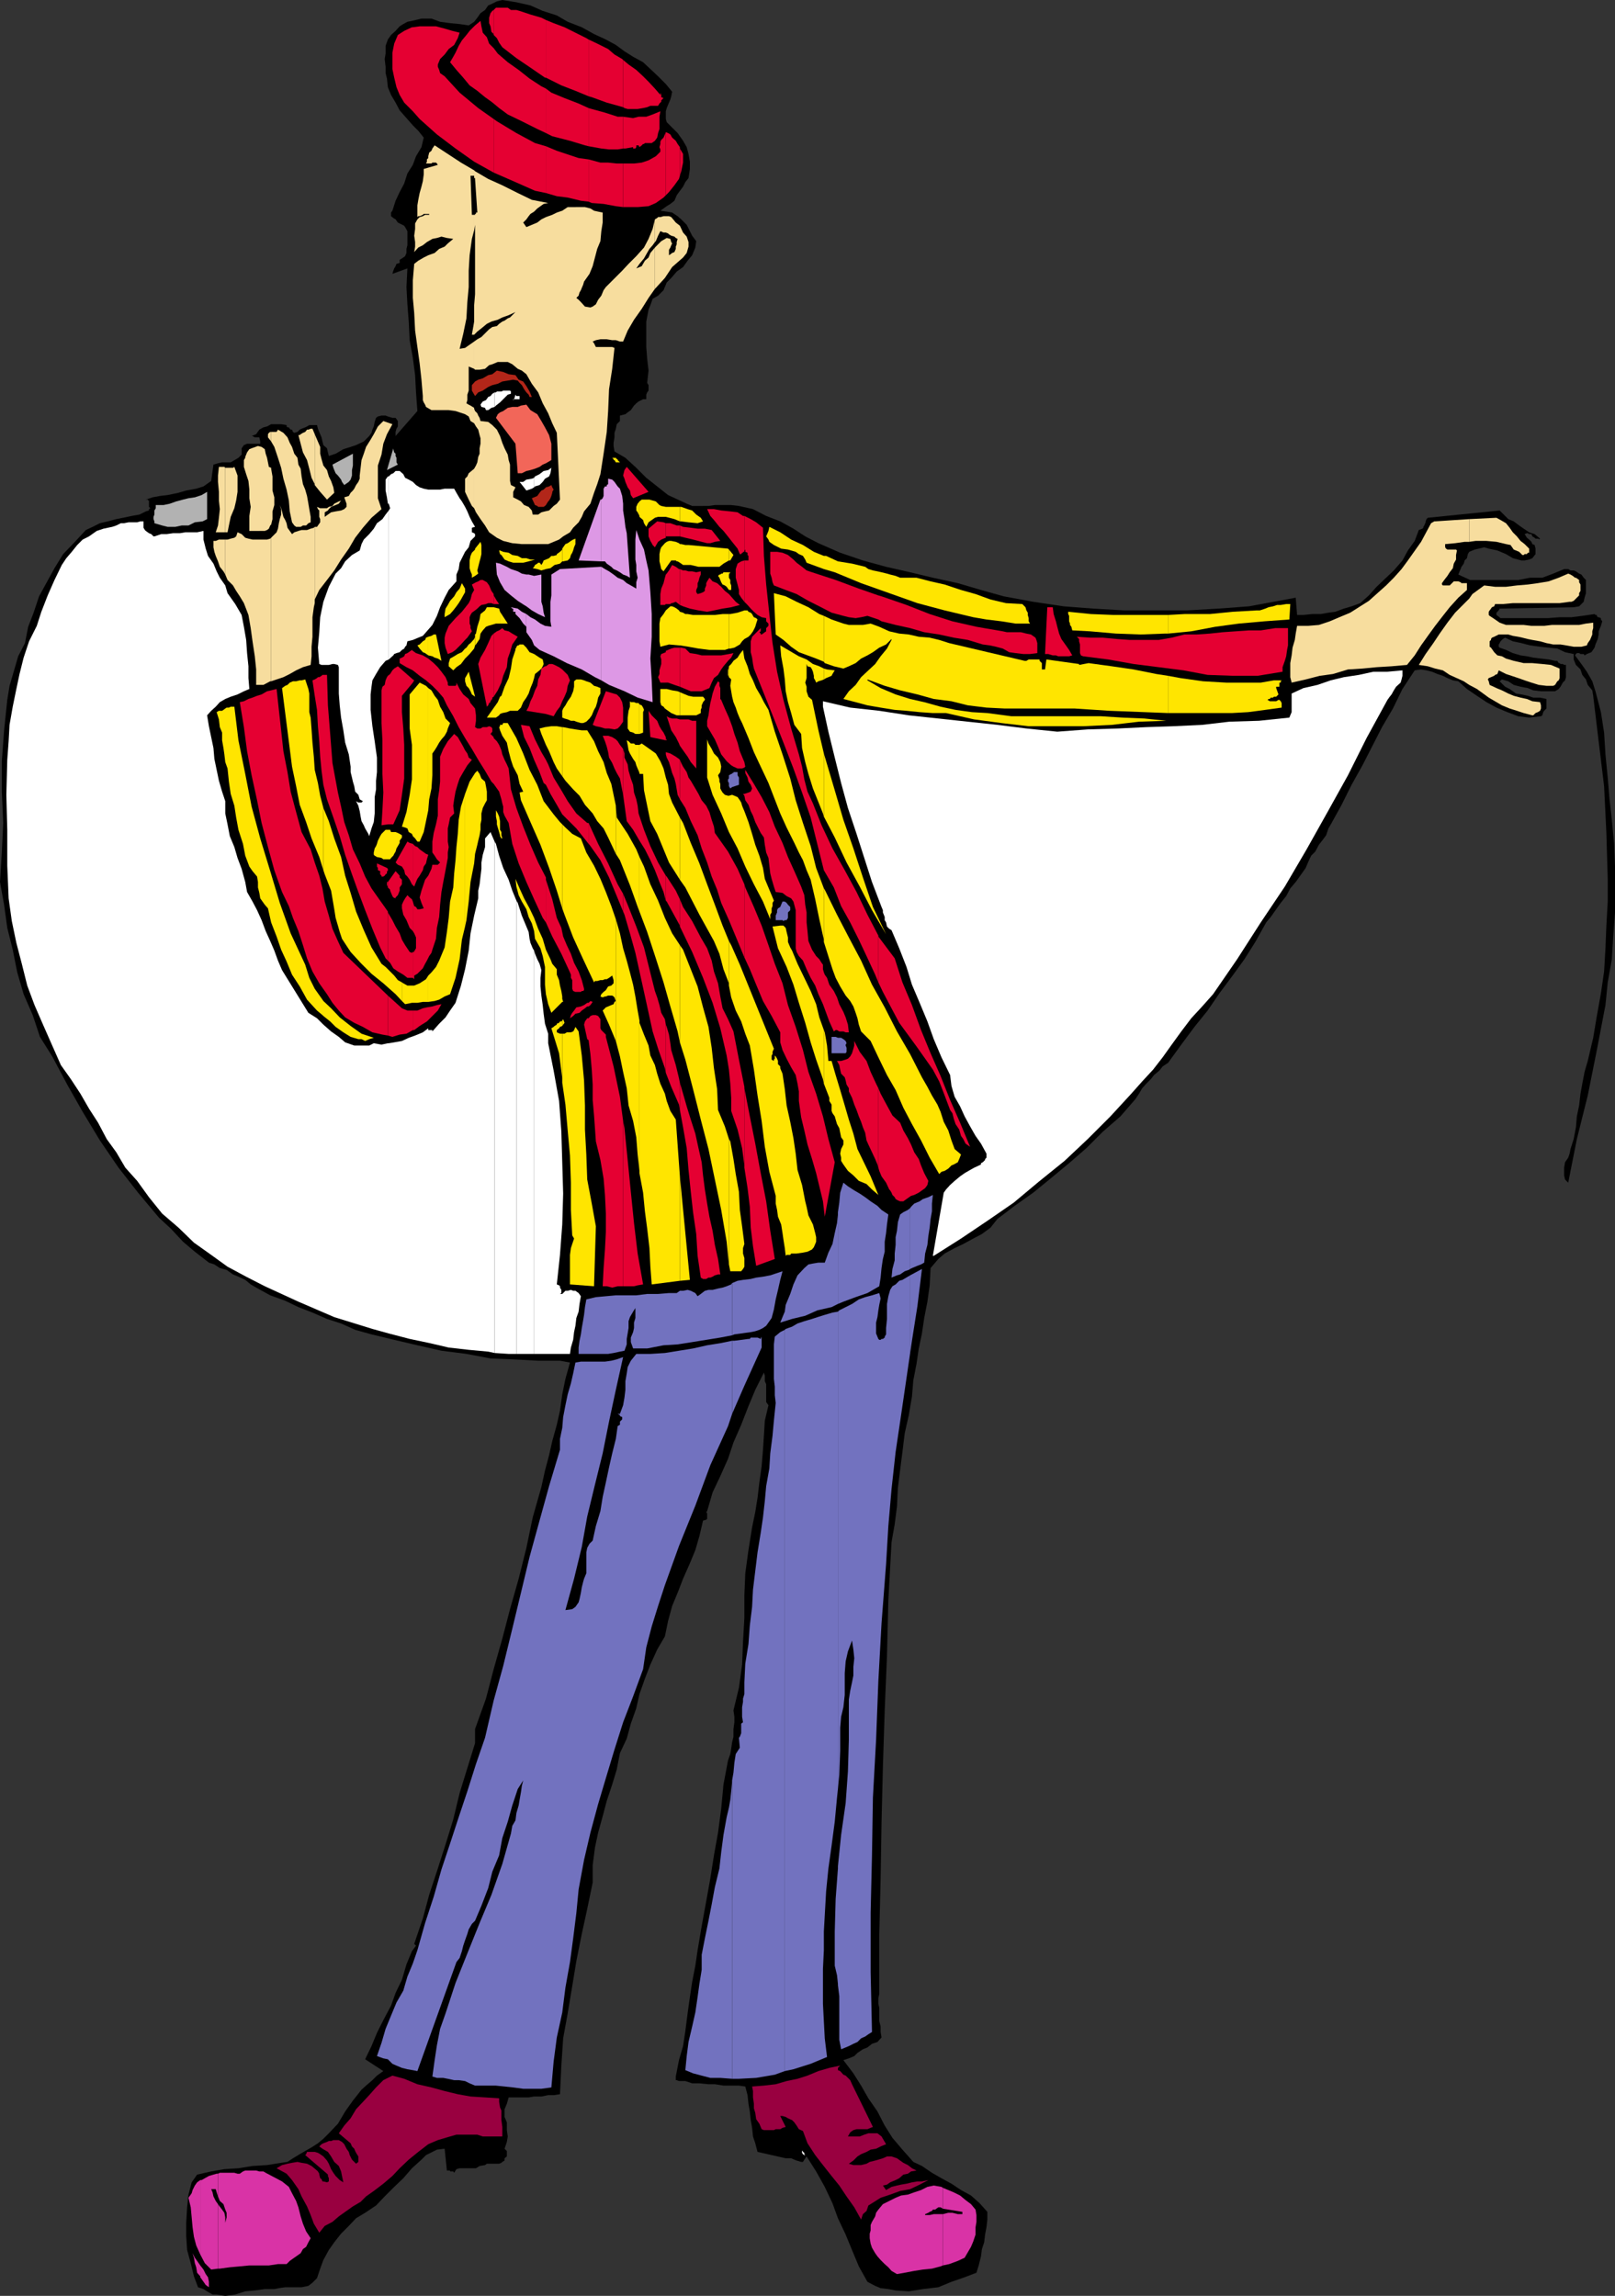 <svg xmlns="http://www.w3.org/2000/svg" width="355.602" height="505.5"><rect width="100%" height="100%" fill="#333333" stroke="none"/><path d="m133.402 8.7 2.2 1.198 1.898 1.399 1.902 1.203 2.2 1.2 1.601 1.5 1.7 1.597 1.699 1.703L148 20.2l-.2 1-.198.698-.301.7-.5 1.199-.2.703v1.7l.2.698 1.199 1.2 1.203 1.199 1.2 1.703.8 1.398.399 1.5.3 1.7v1.601l-.3 2-.7.899-.5 1-.902 1.199-.5.703-.5 1.2-.898.698-.801.5-1.399 1 1.399.2 1.199.199 1.203.8.797.7 1.203 1.203 1.2 2.398.898 1.2-.2 1.402-.699 1.7-1 1.198-1 1.399-1.402 1-1.2 1.402-1 1-.698 1.7-1.2 1.199-1.199.699-.5 1.402-.402 1-.5 2.598v5.601L142.5 79l.3 2.598-.3 2.699.3.5V86l-.3.398-.2.5v1h-.698l-1 .5-.5.399-.5.5-.7 1-.699.5-.5.402-1.203.301v1.2l-.7.698-.198 1-.301.899v1l-.2 1.203v.7l.2 1.198 2.402 1.399 2.399 2.203 2.199 2.2 2.402 1.898 2.399 1.902 2.601 1.2 1.5.698 1.2.5H156l1.402-.199H161l1.703.2 3.098.699 2.902 1.5 3.098 1.199 2.902 1.601 2.598 1.7 2.902 1.5 4.797 2.101 5 1.7 5.102 1.398 5.3 1.203 5 1.2 5.5 1.198 5.098 1.5 5 1.399 6.5 1.203 6.703 1 6.5.5 6.899.398H261.3l7-.398 6.699-.5 10.3-1.902.302 3.8H287l1.902-.199h1.899l1.699-.3 1.5-.2 1.902-.699 1.7-.5 1.898-.703 1.902-1.7 1.7-1.898 2.101-2 1.7-1.601 1.898-2.2L310 121.2l1.5-2.101.902-2.399.801-.3.2-.2v-.2l.199-.3.3-.7v-.203l.2-.5.3-.297 15.801-1.602 1.899 1.899 1.199.5 1.199.902 1 .7 1.203.8 1.2.399 1.199 1-.301.199v-.2h-.7l-.199-.199-.5-.3-.199-.5h-.5l-.3-.2h-.2l-.5.2.5.8.5.399.5.5.2.5.5.203.199.797V122l-.7.898-.699.301-1 .2H335l-1.898-.5-1.5-.899-1.899-.8-1.902-.403-1-.297-1.2.297-.898.203-1.203.5-.297.5-.203.898-.5.5-.2.7-.5.699-.198.5-.301.703-.2.5 2.602 1.2h10.598l2.601-.5h2.7l2.398-.903 2.402-1h.899l.5.3h.699l.5.2.703.5.5.203.5.7.5.5v2.898l-.3 1-.2.902-1 1-1.203.2-16.297.3-.203.398-.297.301-.203.2v.5l.902.699h10.399l2.601-.2H346l2.402-.3 2.7-.399.199.2h.3v.199l.2.3H352l.5.2v.3l.3.399-.3 1L352 139v.7l-.2 1-.5 1.198-.198.7-.7 1-1 .402-.5.297-.199-.297H348l-.297-.203h-.5L347 144l-.2.297 1.403 1.902 1.2 1.7 1.199 2.101.699 2.2 1.199 4.597.703 4.5.297 4.8.5 5.102.402 4.801.5 4.5.5 5.297.2 5v10.101l-.399 5.301-.3 5-.903 5.098-.5 5-1.898 9.902-2 10-2.399 9.598-1.902 9.601-.7-.699-.199-.902v-1.7l.2-1.199.699-1 .3-.898.2-1 .699-2.203.5-2.598.203-2.402.5-2.399.297-2.601.402-2.2.5-2.597.7-2.402 1.199-5.098.8-4.8.899-5 .703-4.802.297-5.101.203-5L354 198.5v-5l-.297-10.102-.5-10.3-1.203-9.899-1.2-10-.198-1.199-1-1.203-.399-1.2-.8-1-.403-1.199-1-1-.5-1.199V144l-1.898-.402-1.7-.801-1.902-.2-1.898-.199-2.2-.3-1.902-.5-1.898-.399-1.7-.8-.5.3-.5.5-.199.399-.203.3v.5l.203.2 1.399.5 1.5.699 1.699.5 1.402.203 1.399.297 1.699.203 1.699.2 1.402.3h.5l.301.5h.2l.199.2h.5l.3.198h.399v2.7l-.2.699-.5.5-.5.902-.398.5-.8.5H339.3l-1.7-.199-1.199-.5-1.601-.3-1.5-.403-1.2-.797-1.398-.402-.5.402 1.2 1.2 1 .5 1.398 1 1.199.198 1.402.301 1.2.399h1.5l1.398.3V156l-.5.5-.2.297-.198.703-.301.2-2.598.3-2.402-.3-2.399-.903-2.402-1-2.2-1.2-2.097-1.398-2.203-1.5-1.898-1.699-1.2-.203-1.199-.5-1-.5-1.203-.399-1.2-.5-1.198-.3-1.2-.2-1.402.2-2.7 4.101-2.097 4.301-2.402 4.098-2.2 4.3-2.1 4.102-2.398 4.297-2.2 4.402-2.199 4-.703 1.2-.5 1.5-.898 1.199-.7.902-.8 1.5-.899.898-.703 1.5-.5 1.2-1.2 1.699-1 1.402-1.198 1.399-.899 1.699-1.203 1.5-1 1.402-1.2 1.7-1 1.199-2.398 4.3L274 211.2l-2.598 3.598-2.902 3.902-2.598 3.801-2.902 3.598-2.898 3.902-2.899 4-1.203.797-.7.902-1.198 1-.7.899-1 1-.902 1-.7 1.199L250 242l-3.297 3.797-3.902 3.402-3.598 3.598-3.8 3.3-4.102 3.403-3.801 3.098-4.098 2.902-3.8 2.898-1.5 1.899-1.899 1.402-1.902 1-2.2 1.2-1.898.898L208 276l-1.398 1.2-1.7 2-.199 3.8-.5 3.598-.703 3.601-.5 3.399-.7 3.3-.5 3.399-.698 3.601-.301 3.602-.7 4.098-.898 4-.5 4.101-.5 3.899-.5 4-.203 4.101-.5 3.899-.7 4-.698 12.8-.301 12.2-.5 12-.399 12.5-.3 12.199-.2 12.3-.3 12.403v13l-.2 1v1.2l.2.898V445l.3 1.2v1.198l.2 1.2-.899 1L192 450l-1 .797-1 .402-1.2.801-.698.7-1.2.5-1.199.398 2.2 2.902 1.699 2.7 1.601 2.8 2 2.898 1.598 3.102 1.699 2.7 2.203 2.597 2.399 2.703 1.898.898 2.203 1.5 2.098 1.2 2.199 1.199 2.102 1.402 2.199 1.2 1.902 1.699 1.7 1.902v1.7l-.2 1.698-.3 1.602-.2 1.7-.5 1.5-.203 1.597-.5 2-.5 1.601-2.598 1-2.902 1-2.898 1.2-3.399.402-3.101.5-2.899-.203-1.601-.297-1.7-.203-1.199-.5-1.703-.899-1.898-3.398-1.5-3.602-1.399-3.398-1.703-3.602-1.2-3.3-1.698-3.598-1.899-3.402-2.101-3.301-.5.703-.301.5h-.399l-1-.3-.5-.2-.699-.3H173l-6.2-1.403-.5-1.899-.5-1.5-.198-1.898-.301-1.703-.2-1.899-.3-1.699-.2-1.902-.5-1.899-1.398-.199h-3.402l-1.899-.3H156l-2-.2h-1.598l-1.5-.5H149.5L149 458h-.2v-.8l.7-3.602.902-3.098.5-3.3.5-3.903.5-3.598.5-3.3.7-3.602.5-3.399.898-5.3 1-5.5.902-5 .801-5.098.899-5 .699-5.3.5-5.302 1-5.3.5-1.399L161 385l.203-1.402.297-1.2V380.7l.203-1.5V378l-.203-1.402 1.203-5 .7-5.098.199-5 .3-5.3v-5l.2-4.802.699-5.101.8-5 .7-3.399.5-3.101.402-3.399.5-3.601.297-3.598.203-3.101.2-3.301.8-3.399-.5-.699v-3.902l-.3-.7v-1.199l-.2-.699-1.902 3.801-1.5 3.598-1.598 4.101-1.703 3.899-1.2 3.601-1.698 3.801-1.7 3.598-1.199 4.101-.203.2.203.3v1.2l-.203.199-.7.199-.8 3.402-.898 3.098-1.2 2.902-1.5 3.399-1.199 3.101-1.203 2.899-.898 3.3-.7 3.399-1.699 2.902-1.5 3.301-1.203 3.098-1.2 3.402-.698 3.098-1.2 3.402-.902 3.297-1.5 3.203-.7 3.598-1 3.3-1.198 3.602-.899 3.398-1 3.602-.703 3.297-.5 3.902v3.801l-1.2 5.797-1.198 5.5-1.2 6-.902 5.5-1 6-1 5.5-.398 6-.301 6.3-1.399.2h-1.199l-1.5.3h-1.601l-1.2.2H112l-.398 1.402-.5 1.2v1.699l.5 1.199V469l.199 1.398-.2 1.2-.5 1.5.5.5v1.199l-.5.402v.5l-.5.301-.199.2-.5.198h-2.699l-.402.301-1.2.2-.8.5h-3.598l-.703.199-.5.8-.2-.3h-.698v-.2h-.7l-.5-4.8-1.699.199-1 .5-1.402.703-1 1-2.098 1.898-1.902 2.2-2 1.902-2.098 2.098-1.902 2-2.399 1.601-2 1.2-1.601 1.699-1.7 1.699-1.5 1.902-1.199 1.7-1.199 2.199-.703 1.902-.7 2.098-1 1-.898.699-1.5.3h-3.601l-1.399.2-1 .203h-2.101l-2.2.297L54 504.5l-2.2.7-2.198.3-1.899-.3h-.902l-1.2-.7-.8-.5-1.2-.402-.898-2.399-.703-2.902-.797-2.899-.203-3.101v-2.899l.203-3.398.297-2.8.703-2.7 1.2-1.703 3.097-.7 2.902-.5 3.098-.199 3.102-.5 3.199-.199 3.101-.5 1.399-.199 1.199-.8 1.5-.903 1.203-.7 1.399-.8 1.398-.899 1.203-1 1.2-1.199 2-2.101 1.597-2.7 1.703-2.398 1.899-2.402 1-.899L82 458l1-1 1.402-1-4-2.602 1.399-2.898L83 447.598l1.402-2.801 1.7-3.2 1-2.8 1.398-2.899 1-3.398 1.203-2.902.899-1.2-.399-.398 1.899-5.602L94.5 417.2l1.902-5.8 1.7-5.301 1.699-5.5 1.402-5.801 3.399-11V380.7L107 374l1.703-6.5 1.899-6.703 1.699-6.5 1.902-6.7 1.7-6.8 1.398-6.7 1.902-6.699.797-3.601.902-3.399.7-3.101 1-3.598.699-3.101.5-3.598.699-3.402 1-3.598-2.2-.402h-4.8l-5.5-.301-5-.2-5.297-1-5.5-.699-5.3-1.199L86.8 295l-5-1.203-3.598-1-3.101-1.399-3.102-1L68.8 289l-3.097-1.203-2.902-1.399L59.5 285.2l-3.098-1.699-1.199-.703-1.203-1-1.5-.7-1.2-.5-1.398-1-1.5-.398-1.199-.8L46 278l-3.098-2.402-2.601-2.2-2.7-2.898L35 268.098l-4.598-5.5-4.3-5.5-4.102-6-3.797-6.301-3.402-6-3.301-6.2-2.7-4.3-1.597-4.797-2-4.602-1.402-4.8-1-5-1.2-4.801-.699-5.098-.902-5 .402-6.5.301-6.5-.3-6.902v-6.7l.5-6.8.699-6.7.5-3.097 1-3.402L4 144.5l1.5-2.902.703-3.598 1.2-3.102 1.199-3.601 1.699-3.098L12 125.098 13.902 122l2.598-2.703 2.402-2.598 1.5-.699 1.598-.8 1.703-.403 1.899-.5 1.5-.297 1.898-.402 1.703-.301 1.399-.7.699-.199v-.3l.3-.2-.3-.3v-1.399h-.2V110h-.5l1.5-.5 1.602-.3 1.7-.2 2.398-.5L41 108l2.203-.402 1.598-.5 1.699-1.2.5-3.601 1-.297.902-.203h1.899l1.199-.7.5-.3.703-.7V98.7l.5-.699.7-.3H57.3v-.5l-.2-.903h-1l-.5-.297h-.199l1-.402.7-1 .898-.5.8-.2.903-.5h2.2l1.199.2v.3l.199.2h.3l.2.3.199.2h.3l.2.5.3.199.7-.2.5-.5.402-.199.801-.3.399-.2.5-.3H69.8l.199.8.5 1.2.3.699.2.902.203.801.797.7.203.898.2.8 1.5-.5 1.699-1 1.601-.5 1.2-.398 1.699-.8L81.3 96l.5-.703.199-.7.3-.699.2-1 .3-.898.403-.3.797-.2h.902l.5.2 1 .3h.7l.5.7v1.198l-.301.5-.2.7V96l4.801-5.5-.3-4.102-.2-3.8-.5-3.801-.699-3.899L90 70.797 89.703 67l-.203-3.8.203-4.102-3.3 1.199.199-.7.199-.5.3-.5.2-.5.699-.199V57.2l.8-.5.403-.3.297-.7v-.902l.203-.797v-3.102l-.5-.898-.203-.3-1.398-.7-.5-.703-.5-.297-.5-.402v-.801l.3-.399.7-2.199.898-1.902 1-1.899.703-2.199 1.2-1.902.699-1.899 1.199-2 .5-2.101-1.2-1.5-1.199-1.2L89.5 26 88 24.297l-.898-1.7-1-1.699-.7-1.699-.199-1.902-.3-1.2V14.7l-.2-1.699.2-1.203v-1.7l.5-1.398.699-1 1-.902.898-1 .8-.5.903-.5 1-.2 2.098-.5H95l1.902.7 2.2.3 2.101.2 2 .3 1.2-.8.699-.899.699-1 1-.699.699-1 .902-.402 1-.5 1.2-.297 3.101.5 3.098.7 2.699 1.198 3.102 1L125 4.797 128.102 6l2.699 1.5 2.601 1.2"/><path fill="#f26659" d="m121.402 101.297-1.199.703-.703.297-.7.5-1 .402-1 .301-.898.2-1 .5H114l-.5-6.5-4.297-5.7.399-.8.5-.403.699-.297 1-.703 1-.2H114l.703-.3 1.2-.2.898 1.2 1.5.902.902 1.5.797 1.399.902 1.699.5 1.902v3.598"/><path fill="#e50032" d="M283.602 138.297v3.8l-.2 1-.199 1.403-.3 1-.5 1.398v1l-5.5.899h-5.301l-5.7-.2-5.3-1-11-1.398-5.602-1-5.5-.699-.5-.203-.2-.5v-1.899l-.198-.699v-.5l-.5-.5 2.898.2h2.8l3.2.3 2.8.2h6.302l2.898-.5 2.8-.7h2.7l2.902-.199 2.801-.3 2.899-.2 2.898-.203h2.602l3.199-.5h2.8M231.8 133.7l.2 1.5.5 1.597.3 1.203.403 1.5.5 1.2 1 1.398.7 1 .699 1.199-.7.203H233l-.5-.203h-.7l-1-.297h-.698l.5-10.3h1.199M85.402 228l1 .297 1.598-.5 1.5-.2 1.402-.8V222.5h-1.199L88.5 222l-3.098-2.8v8.8"/><path fill="#e50032" d="m85.402 219.2-9.8-9.403-1.2-2.598-1.199-2.699-.8-2.902-.903-3.098-.5-2.902-.7-2.801-1-2.899-.898-2.898-2-3.8-1.199-4.403-1.203-4.5-.7-4.297-.898-4.602-.5-4.601-.5-4.5-.5-4.598-1.199.301-.902.2-1.2.698-1 .301-1 .399-.898.3-1 .5-.902.2.902 5.5.7 5.3 1 5.301 1.199 5.5 1 5L59 186.5l1.402 5.098 1.7 4.8 1.5 3.102.898 2.598L65.703 205l1 3.098.899 2.902 1.199 2.898 1.5 2.602L72 218.898l1.203 1.899 1.399 1.703L76 224l2 1.2 1.902.898L82 227.297l2.203.5 1.2.203v-8.8m-.001-7.7.5.5.7 1.2 1 .698 1.199.7.902.699h1.2v-5.7l-.2.2-.5-.2-1-1.5-.703-1.199-.5-1.398-.898-1.5-.7-1.402-1-1.7v-.199V211.5"/><path fill="#e50032" d="m85.402 200.7-.699-1-1-1.403-1.902-2.7L80.402 193l-1.199-2.902-1.5-3.098-.902-3.102-1-2.898-.7-3.402-.699-3.098-1.199-6.5-.5-6.402-.5-6.301-.203-6.7h-1l-.2.2-.5.3H70l-.2.2-.5.3-.5.2.5 3.402.5 3.098.2 3.601.3 3.301.2 3.399.3 3.101.403 3.098L72 176l1.402 4 1.399 4.098L76 188.199l1.5 4.301 1.402 3.898 1.5 4L82 204.5l1.703 4.098.5 1 .7 1.402.5.5v-10.8m-.001-5.5v.198l.5.5v.2l.2.5.3.699.2.3.5.2v-.2l.5-.5.398-1v-.699l.5-.699v-1l-.5-.5v-.402l-.898-1-1.7 2.402v1"/><path fill="#e50032" d="M85.402 194.2h-.199v.698l.2.301v-1m-.001-2.902-.199-.2-2.203-1v.7l.203.3v.5l.5.2v.703l.297.297V193h.402l.301-.203.2-.297.3-.203v-.5h.2v-.5m-.001-9.797h1.2L88 178.398l.5-3.398.5-3.602V164l-.2-3.602-.3-3.601v-3.598l2.402-2.902v-.7l-3.3-2.898-.801.5-.399.399-.5.8-.5.399V181.5m0-32.703-.199.3-.3.7-.2 1-.5.402L84 152v7.2l.203 3.8v7.398l.2 4.102-.2 3.898L84 181.7l1.402-.199v-32.703m5.5 77.999h.301l1.2-.899 1.597-1 1.203-1.199 1.2-1.199.8-1.402-1 .199-1 .3-1.203.2-.898.203-1.2.5h-1v4.297m0-11.5.301.3v-.8l.7-.399 1.199-1.199.5-1L94 211.5l.5-1 .5-.703.203-.7L96 206.7l.203-2.402.5-2.399.2-2.699.3-2.8.399-2.2.5-2.601.5-2.7V187.7l.199-1.199-.2-1.203v-2.899l.2-.898.3-1.5.899-.902-.2-1.7.2-1.398.3-1.703.5-1.7.403-1.199L102 170l.902-1.5 1-1.203-.699-.5-.3-.899-.5-.699-.403-.8-.5-.899-.297-.5-.402-.703-.801-.7-1.398 1.602-1 1.7-.7 1.699v5.5L96.703 174l-.3 2v3.598L96 181.5l-.5 1.898-.297 1.899v2.402l.5.7.5.8.7.7-.5.5h-1.2l-.203.898-.7 1.5-.698.902-.5 1.5-.301.899-.399 1.5.399 1.199.5 1.203-.899.2h-.5l-.3-.5-.399-.2-.3-1v6.5l.3.5.399.898v2.399l-.2.3v.2h-.199v.3h-.3v5.7"/><path fill="#e50032" d="m90.902 198.5-.199-.5-.5-.402-.5-.5-.5.699-.402.703-.301.7v.8l.3 1.398.7 1.2.703 1.699.7.703v-6.5m-.001-3.602.301.301.399-1 .3-.699.5-.703.7-1.2.199-.8.5-.7.199-.898.3-1-.5-.199-1.398-1-.5-.5-.5-.203-.5-.5v9.101"/><path fill="#e50032" d="m90.902 185.797-.699-.2-.5-.3-2.601 4.601.5.5.898.399.5.8.203.903.5.5.5.7.5 1 .2.198v-9.101m-.001-35.5.301-.5-.3-.2zm0-2.699 1.5 1.199 1.399 1L95.203 151l1.2 1.2 1.199 1.398.8 1.699 1.399 2.402 1.199 2.399 1.402 2.402 1.5 2.398 1.399 2.399 1.5 2.402 1.402 2.399.5.5v-10.301l-.703-.7.402-.5v-.699l-.199-.3-.5-.2-.5.2h-.902l-.5.3h-.7l-.5-.3.2-1.399V157.5l-.2-1.5-1-1.203-.398-.899-1.203-1-.797-1.199-.703-1.402v.5l-.2.203h-1.5l-.198-.203v-.5l-.5-1.2-.899-1.199-.8-1L95.5 146l-1.2-1-1.198-.703-1.5-.5-.7-.5v4.3m0-4.3-.199-.2-.703.5-.297.2-.5.203-.203.5-.5.297-.5.203v1l1.5.898 1.402.7v-4.301m0-118.797 1.5 1.7 3.801 3.398 4.098 3.101 4.101 2.899L108.703 38V26.2l-3.402-2.403-4.098-3.399-3.3-3.601-1-.7-.2-.699-.3-.699v-.5l.5-1.199 1-1 .898-1.203L100 9.898l.8-1.5.403-1.199-1.601-.402-1.7-.5-1.902-.5h-3.598l-1.5.203v18.5m0-18.5h-.199L89 6.797l-1.398.902-.801 1.899-.399 2v3.601l.399 1.899.5 2.101.699 1.7 1 1.699 1.902 1.902V6m17.801 166.598 1.2 1.699.199.703.3 1 .2.898.199.7v1.199l.3.8.5.903.399.7.8 4.597 1.403 4.3 1.7 4.102 1.699 3.801 1.898 4.098.703 1v-9.899l-1.703-3.3-1.7-3.899-1.597-4-1.5-4.102-1.203-4.101-.5-4.598-.398-.902-.5-1-.5-1.2-.2-.898-.5-1.199-.5-.8-.699-.7v-.203 10.3m0-19.199.899-1.398.8-1.703.399-1.5.8-1.899.2-1.898.5-1.402.5-1.7L114 140.2l-1.2-.699-.8-.5-.898-.203-.5-.5-.7.5-.5.203-.699.5v13.898"/><path fill="#e50032" d="m108.703 139.5-.5.5-.703 1.598-.7 1.5-1 1.699-.5 1.402 1.903 9.399.297-.301.203-.5.297-.2v-.199l.203-.3.2-.2v-.3l.3-.2V139.5m0-6.5h1.2l-.5-.703-.7-1.2v-.3V133"/><path fill="#e50032" d="m108.703 130.797-.5-.7-.5-1.199-.5-.699-.902-.5h-.5l-.5.301-.5.2-.899.5.5 1.198-.5.899-.3 1.203-.399.797-1.5 1.902-1.402 1.399-1.5 1.699-.7 1.703-.199.898v1.2l.2 1 .5 1.402 1-.402.699-.5 1.199-1.2.902-1 .5-.5 1-1.398-.3-.703v-.5l-.2-.5v-1.399l.2-.5.3-.5.7-.5.5-.398.5-.5.398-.3 1-.2.5-.203h.703l.5.203v-2.203m0-92.797 4.797 2.098L117.8 42l2.403.5V32.2l-2.402-.7-4.098-2.203-4.3-2.598-.7-.5V38m0-15.203 1.2 1 1.898 1.402 3.101 1.5 3.399 1.7 1.902.898V19.5l-1-.5-2.601-1.703-2.399-1.899-2.402-1.699-2.2-1.902-.898-1.2v12.2m0-12.199-1-1-.5-1.399-.902-1L106 5.797l-.2-1.2-1.198 1-1.2 1.2-.699.902-1 1.2-.703 1.199-.7 1.5-.5.902-.698 1.2 1.398 1.698 1.5 1.7 1.402 1.699 1.7 1.203 1.699 1.398 1.402 1 .5.399v-12.2m0-3.097v.2l.7.698.5 1 .699 1 3.101 2.399 3.098 2.101 3.199 2.2h.203v-12.7l-1-.5-2.402-.699-2.399-.8-.699-.2H112.5l-.7-.5h-2.597l-.5.5V7.5"/><path fill="#e50032" d="m108.703 2.2-.3.198-.403.5-.297 1v1.2l.297.699.203 1.203.5.5V2.2m11.5 200.898 1.399 3.101 2 3.801 1.898 4.098.203.5v.699l.297.5v1.902l.203.5.5.2h1.2l.199-.2h.3l.2-.199v-.3l-.5-1.903-.7-1.899-1-1.898-.699-2-.902-1.902-.801-1.899-.398-1.902-1-2.2-1-4.097-1.399-4.3v-.5 9.898m0-30.301 1 2 1.399 2.402 1.199 2.098 3.101 3.101 2.7 3.399v-4.598h-.301l-2.399-2.101-1.902-2.7-1.398-2.398-1.7-2.8-1.199-2.903-.5-1v5.5m0-5.5-1-1.7-1.402-2.8-1.2-2.899-1.898-.3.7 2.699 1.199 2.402 1 2.598L118.8 170l.902 2.398.5.399v-5.5m.001-10.097 1.7.5.699-1.2.699-.902.5-1.2.5-1 .5-1.199L125 151l.5-1.203-.5-1.2-1.2-1.199-.698-.5-1-.5-.5-.199h-.7l-.699.5v10.5m0-10.499H120l-.797.5-.203 1.398-.5 1-.2 1.402-.5 1-.5 1.398-.5 1-.398 1.2-.5.902 4.301.7v-10.5m0-104.2 2.399.7 2.398.3 2.902.7 1.7.198v-9.3l-2.2-.301-4.8-1.598-2.399-1V42.5m0-13.203 1.399.703 3.898 1 3.3 1 .802.2v-8.403l-2.2-1-3.101-1.2-2.899-1.199-1.199-.898v9.797m0-12.199 3.399 1.699L126.703 20l2.899 1.2V8.7l-.5-.302-2.399-1.199L124.301 6l-2.399-.902-1.699-.7v12.7M129.602 229l.398 3.098.3 3.402.2 3.297v3.402l.3 3.399.2 2.8.203 2.899 1 4.101.7 4.102.3 3.598.2 4.101v4l-.2 3.899-.3 4.101-.2 4h.899l1.199.301 1.199-.3h1.203v-36.403l-.703-5.297-1.398-6.703-1.7-6.5v-.5l-1-1-.199-.399v-2l-.5-.699-.5-.199h-.703l-.5.2-.398.5v4.8m0-4.8h-.301l-.5.698-.2.7.7 3.199.3.203v-4.8m.001-2.602.398-.301.5-.7-.5-.199-.398.399v.8m0-.8h-.301l-.7.5-.699.3-1 .2-.5.703-.402.5-.297.5-.203.7.703-.5.5-.5.899-.2.5-.5.699-.5.5-.402h.3v-.801"/><path fill="#e50032" d="m129.602 185.797.199.203 2.402 3.398 1.899 3.801 1.699 4.098 1.402 3.402v-3.902L136 194.699l-2.098-4.601-2.199-4.301-2.101-4.598v4.598m0-141.399.699.301 2.601.2 2.7.5 1.601.199V36h-1.402l-1.899-.203h-1.699l-2.601-.7v9.301m0-12.198 2.8.5 1.7.198H136l1.203-.199v-7H136l-2.797-.902-2.902-.797-.7-.203v8.402m.001-10.999.699.198 3.3 1.2 3.602 1V13.199L137 13l-1.7-1-1.398-1.203-2.402-1.2-1.898-.898v12.5m7.601 262.001h2.399l.8-.2 1.2-.203-1.2-6.797-.8-6.703-.7-6.899-.699-7-.703-7-.297-1.601v36.402"/><path fill="#e50032" d="m137.203 200.7.297.698 1.203 4.102 1.2 4.297 1.898 8.601 1.902 8.7 1.2 3.8 1.5 4.301.199 1v-10.601l-.2-1.2-.8-1.398-.399-1.703-.5-1.7-.5-1.398-1.203-4.8-1.2-4.801-1.698-4.598-1.899-4.8-1-2.403v3.902m0-25.699.797 5.797 1.402 1.902 1.399 2.399L142 187l1.203 2.398 1 2.2 1 2.601.899 2.2.5 1.898v-5.5l-1.7-2.899-1.699-3.601-1.402-3.598-1.2-3.601-.199-1.7-.3-1.398-.5-1.5-.2-1.703-.5-1.399-.5-1.699-.199-1.402-.703-1.5v-.899l-.297-1V175"/><path fill="#e50032" d="M137.203 164.898 136.5 164l-.5-.8-.398-.403-.801-.5-.899-.297h-1.199l.5 1.2.399 1.198.3 1.2.2 1.199.699 1.203.5 1.2.5 1 .699 1.198.703 3.602v-10.102m0-9.101-.203-1.2-.5-1-.7-.699-.698-.199-1.7-.5-2.902 7.399.703.3 1 .2 1 .3h.899l1.199.2.699-.2.5-.5.703-1v-3.101m0-51.097.297.698.203.7.5 1.199.5.703.2 1 .5.7 3.398-1.403-4.801-5.5-.5.703-.297 1.2m0-59.102h3.2l2.398-.2 1.601-.699 1.7-1.199.5-.5V29.098l-.2.5-.3.699-.5.5-.2.402v.5l-.199.7.2.5v.5l-1 1-1.602.898-1.5.5-1.7.203h-2.398v9.598"/><path fill="#e50032" d="M137.203 32.7h.5l1.7-.302v.301h.5l.199-.3V32h.5l.199.398.5-.398.3-.3h.2l.199-.2h1.5l.703-.5.5-.703.2-1 .3-.899V25.7l.2-1.199-1.7.7-1.402.5h-1.7l-1.199.3-2.199-.3v7m0-9.103.297.199.703.203h2.2l1.199-.203.898-.2.703-.3h1.7l.3-.5.399-.399v-.3l.5-.5-.5-.2v-.5l-.2-.5v.5l-1.199-1.398-1.402-1.5-1.2-1.203-1.5-1.399-1.699-1.199-1.199-1v10.399m9.399 212.602 1.199 3.097 1.699 3.902.203 1.2v-6l-.203-1-.7-2.899-1-3.3-.198-1.5-.301-1.903-.5-1.7-.2-.5V236.2m.001-37.903.199.203 2.902 5.297V198l-.902-1.902-2-3.098-.2-.203v5.5m.001-32.199.199.699.5 1 .3 1 .399 1.402.5 1.2.3 1.199.2 1.199.203 1.203.5 1v-8.703l-.203-.2-.7-.5-1.198-.699-1-.3v.5m0-3.098h.199l-.2-.5zm0 0"/><path fill="#e50032" d="M146.602 162.5v-.203l-.5-1-.5-.7-.399-.699-.5-1.199-.5-.5-.703-.699-.7-1 .403 5.797 3.399.703v-.5m0-12.203h.5l1.398.5 1.203.402v-8.601H148.5l-.7.199-.698.3-.5.2v7m0-7v.3l-1 .403-.2.5.2.7v1l-.399 1.398v.8l-.3.7.3.699.2.5h1.199v-7m0-10.297h1l.199-.203H148l.8-.297.903.7v-7.903h-.203l-.7-.5-.8-.399-.7 1.2-.5.699-.198.203v6.5m0-6.5-.2.7-.3 1.198-.5 1.2-.2 1.199v2.402h1l.2-.199v-6.5m0-8.402h3.101v-2.399H149l-1.398-.5h-1v2.899"/><path fill="#e50032" d="m146.602 115.2-.5-.2-1.399-.203-1.902 1.601v1.7l.199.5.203.5.297.5.203.402.5.5.7-1.203.699-.5 1-.399V115.2m0-72.2.699-.703 1.199-1.5 1-1.399.203-.699v-6.3l-.5-.7-.402-.699-.801-.703-.398-.7-.5-.3-.5-.2V43m3.101 201.398.7 3.801.8 4.598.399 4.8.5 4.801.5 4.5.699 4.801.3 4.801.7 4.797.5.3h.699l.5-.3h.402l.5-.2.5-.3.7-.2h.5l-.5-3.398-.7-3.101-.5-3.098-.699-3.102-.5-2.898-.5-3.102-.402-3.101-.301-2.899-.7-3.101-.698-3.2-1-3.097-.899-2.902-.8-2.801-.7-2.399v6m0-40.601V204l2.7 5.598 2.398 5.699 2.101 5.5 1.7 5.601 1.398 6 .5 3.102.3 3.098.2 3.101v2.899l1.402 4.101 1 4.098.5 3.8v-17.3l-1.199-6-1.203-6.2-1.2-2.699-1.198-2.398-.5-2.602-.5-2.898-.899-2.602-.5-2.398-1-2.703-1.402-2.399-1.899-3.601-2-3.098-.699-1.699v5.797m0-27.797 1.2 1.898 1.199 2.899 1.5 3.101.898 2.899 1.203 3.101 1 3.102 1.2 2.898.898 2.899 1.699 3.8 1.5 3.602 1.402 3.399.5 1.199v-16.098l-1.5-3.402-2.101-3.797-2.899-4.102-.199-1.398-.5-1.5-.5-1.703-.703-1.399-1-1.199-.7-1.402-.698-1.2-1-1.699-.5-.699-.399-1.199-.8-1.203L150 168l-.297-.703V176m0-11.8.7 1 1 1.398.699 1.199 1.199 1.402v-10.5h-.899l-.8-.3h-1.899v5.8m0-5.801L149 158.2h-1l-.7-.199-.5-.3.5 1.5.5 1.597 1 1.5.7 1.402.203.5v-5.8m0-7.2 2.399 1h2.398l1.703-.7.5-1.203.5-1 .899-.7.699-1.199.5-.699 1-1.199.699-.703.5-1-1 .203-1.7.297h-4.3l-1.2-.297-1.398-.203-1-1-.902-.2h-.297v8.602m0-17.999.7.3 1.5.5 1.898.398 1.902.301 1.5-.3 1.899-.399 1.898-.3 1.902-.5-.902-.7-.797-.902-.703-.801-.898-.7-.801-.898-.899-.8-1-.399-.699-.8-.5.8-.203.398v.5l-.297.7v.5l-.402.3-.5.2-.7.199-.3-.399v-.5l.3-.699v-.8l.2-.399.199-.8.3-.7v-.703l-1 .203-.898-.203h-.8l-.7-.2h-.5l-.699-.3v7.902m0-15.101 1.2.3 1.699.399 1.898.5 1.203.3h.7l1-.3 1.199-.2-1.899-2.398-1.5-.3h-1.601l-1.5-.2-1.7-.199-.699-.3v2.398"/><path fill="#e50032" d="m149.703 38.7.297-1 .402-1.903v-1.899L150 33.2l-.297-.5v-.3 6.3m14.199 217.898v.5l.7 4.5.5 4.101.199 4.598.5 4.101.699 4.301 4.102-1.5-1-6.199-.899-6.5-1.203-6.203-1.2-6.5-1.198-6-1.2-6.2v-.3 17.3m0-45.8 1.2 2.601 1.398 3.399 1.5 3.601 1.902 3.301 1.899 3.598v2.203l.5 1.7.902 1.898 1 1.902 1 1.7.399 1.898.3 1.699v2.101l.5 3.602.7 2.898.699 3.102 1 3.2.902 3.097.7 2.902.8 3.301.399 3.398 2.199-12-1.399-5.101-1.199-5-1.5-5L178 236l-1.2-4.8-1.597-5.102-1.703-4.801-1.2-4.797-1.698-4.3-1.399-4.102-1.5-4.301-1.703-4.098-1.898-4.3-.2-.7v16.098m0-35.597.2 1 .699 1 .5 1.398.5 1 .5 1.402 1.199 2.398.703 1 .2 1.602.3 1.7.5 1.198.399 3.399.3 1.203.5 1.7.399 1.198 1.5.2.902.699 1 .5.5.703.5 1.898v8.399l.2.8.5.903.898 1 .8 1.898.899 1.899 1 1.703.703 1.898 1 2.2.7 1.902.699 1.898 1 2.2.398-.301h.3l.5.3h.903l.5.2h.7l-.2-1.7-.5-1.597-.5-1.203-.902-1.7-.5-1.5-.7-1.398-1-1.402-.5-1.5-.5-.7-.199-.5-.199-.699v-1l-.3-.398-.5-.8-.7-.7-.902-1.402-.801-1.899-.2-2.199-.198-1.902v-2.2l-.301-1.699-.2-2.101-.699-1.899-1.5-3.402-1.402-3.098-1.2-3.101-1.698-3.598-1.2-3.203-1.699-3.297-1.703-2.902-1.898-3.098v.7l.5 1 .199.898.5.699.3.8-.3.7-.5.203-.899.297v.402m0-.402h-.3l.3.402zm0-5.797.2-.203-.2-1zm0-1.203-.3-.7-.7-1.699-.5-1.898-.699-1.902-.5-1.7L160.5 158l-.898-2-.801-1.902-.2-.2V151.5l-.199-.5v-.703l-.3-.297-.7 1.2-.5 1.5-.199.898-.3 1.199-.2 1.203-.203 1.5-.297 1.2v1.198l.7 1.2 1 1.699.699 1.601.699 1.7 1.199 1.5 1 .902.5.297.902.402h1l.5-.199v-1.203m0-35.297.7.7.699.8.699.7.8.698.903.5 1 .2v.699l.5.5v.5l-.5.5V139l-.3.2-.403.3-.297.2h-.203v-.2l-.297-.3.297-.2v-.703l-1.2 1.203-.698.7-.301 1v2.398l.3 1.199.2 1.402.199 1 2.203 5.5 2.2 5.5 2.097 5.301 2.203 5.7 1.899 5.3 1.898 5.5 1.5 6 1.402 5.598 2.2 3.8 1.601 4.102 2 3.598 1.899 3.8 1.699 3.602 1.902 4.098.7 1.699V206L191 201.398l-2.398-5-2.602-4.8-2.7-4.801-2.398-5.098-1.902-4.8-1.2-2.602-.698-2.7-.5-2.8-.7-2.7-1.699-5.699-1.703-6.3-1.398-6.2-1-6.3-.7-6.399-.699-6.5-.5-6.3-.203-6.2-1.5-1.199-1.2-.703-1.398-.7v7.903-.3l.2-.2v.5l.5.2v.5l.199.198v1h-.899v9.102"/><path fill="#e50032" d="m163.902 123.398-.699.2-.5.3-.3.2-.403 1.199v1.902l.402 1.5.301 1.2v.898l.5.8.7.903v-9.102m-.001-9.8h-.3l-1.2-.801-1.601-.2-2-.199-1.598-.3h-1.5l.7 1.5.8.902 1.2 1.5.898.898 1.199 1.5.703.899 1.2 1.5.5 1.203h.3l.2-.3h.199v-.2h.3v-7.902m29.5 143.5.2.699.5 1.203 1 1.398.699 1.5.199.2.3.5.2.5.5.5.203.402.5.297.5.203h.7l.699-.5 1-.703.699-.2 1-.5.699-.5.703-.5.5-.699.2-.898-.903-1.703-.7-1.7-.5-1.398-1-1.5-.698-1.699-.7-1.402-1-1.7-.699-1.699-1.703-1.601-1.2-2.2-1.398-2.601-.5-1.2v17.5"/><path fill="#e50032" d="m193.402 239.598-.5-1-1.199-2.598-.902-2.402-1.5-2-1.2-2.399v1l-.199.7-.3 1-.399.699-.5.5-.5.199-1 .3h-.902l.5.903.199 1 .203.898.797.801.203.7.2.898.5.8v.7l.699 1.402.5 1.5.5 1.2.5 1.398.5 1.203.398 1.2.5 1.198.3 1.7.403.902.797 1.7.703 1.5.5 1.198.2.7v-17.5m-.001-23.301 1 2.101 1.899 3.602 1.699 3.2 1.902 2.597 1.899 2.601 1.699 2.399 1.902 2.703 1.399 2.598 1.199 3.101 1.203 3.2.5.699.297 1.199.402 1.203.801 1.2.399 1.398.5.699.5 1 1 .703-2.2-5.3-2.199-5-2.101-5.302-2.2-5-2.101-5.101-2-5.5-2.098-5L197 211l-3.598-4.8v-.2 10.297m0-79.899.7.399 3.101.8 3.2.7 3.097.902 3.3.5 3.2.7 3.102.5 3.3 1 1.5.199 1.399.3 1.5.399 1.402.8 1.399.2 1.699.203h1.5l1.601-.203v-2.2l-.199-.699-.203-.5-1-.699-1-.199-1.2-.3h-3.097l-.902-.2-5.801-1-5.297-1.203-5-1.598-5.101-2-5.5-1.902-.7-.2v5.301m0-5.3-4.3-1.5-5.102-1.899-5.2-1.699-1.198-.402-1-.801-1.2-.899-.699-.699-1.203-1-1.2-.5-1.198-.199h-1.5v4.797l.3.902.2 1 .3.7 2.598 1 2.402.898 2.598 1.5 2.402 1.203 2.7 1.398 2.601.7 1.2.3 1.5.2 1.199-.2 1.398-.3 2.402.8v-5.3"/><path fill="#dd98e5" d="M115.902 138.797v.402l.7 1 .5.7.5 1.199 1.199 1 3.101 1.402 2.899 1.5 3.3 1.398 2.899 1.7 1.402.699v-25h-.199l-8.902.5-1.899 1.203v4.598l-.199 1.402v4.297l.2 1.203-1.403-.203-1-.5-1.2-.899-1-.5-.898-.699v3.598"/><path fill="#dd98e5" d="m115.902 135.2-1-.5-.902-.7-1.5-.3.3.3h.2v.7h.5v.5l.902.898.801 1.199.7.703v.797-3.598m-.001-1.699 1.2.898 1.398.801 1.5.7-.297-1-.203-1.399-.297-1v-6l-1.601.297-1.2-.297h-.5v7m0-7-1-.203-.902-.5-1.5-.5-.898-.5-1.5-.7-.899-.199.2 2.602.699 1.7 1 1.698 1.398 1.2 1.5 1.199 1.402.902.5.301v-7m16.5 23.297 1.7 1 3.398 1.402 2.902 1.399 3.301 1-.203-4.801-.297-4.797.297-4.8v-5l-.297-4.802-.402-4.8-.5-2.2-.5-2.398-1-2.203-.7-2.098-.199 2.098v4.402l.2 1.2v1.398l.3 1.402-.3 1v1.399l-1.2-.7-.902-.5-.797-.699-1.203-.5-.898-.699-1-.703-.899-.5-.8-.5v25"/><path fill="#dd98e5" d="M132.402 123.598h.801l.399.5 1 .699.5.5.699.3.699.403.703.5.797.297.703.402-.703-9.8-.297-1.399-.203-1.703-.297-1.899v-1.5L137 109.2l-.5-1.601-.5-.5-.7-1-.5-.5-.898-.2v1.2l-.3.199v.3h-.399l-.3.5v1.602l-.2.5-.3.301v13.598"/><path fill="#dd98e5" d="M132.402 110h-.199l-4.8 13.398 5 .2V110"/><path fill="#b22619" d="m121.402 106.797.2.5.3.5-.3.5v.203l-.2.7-.199.5-.3.5-.2.198-.5.801-.203.2-.297.199H118.5l-.2-.2-.5-.199-.698-1.5.5-.199.699-.3.5-.7.402-.5.5-.203.5-.5.7-.2.5-.3m-4.301-19.399h-.5l-.2-.5-.5-.5-.5-.699-.5-.902-.5-.5-.402-.5-1-.2-1.2.2-1.198.203-1 .5-1.2.297-.902.402-1.2.801-1 .398-.698.801-.7-1.199v-1.203l.7-.797.699-.402 1-.301 1.199-.7.902-.199 1-.8 1.399.3 1.199.5 1.5.2.703 1 1 .402.7 1 .699 1.2.5 1.198"/><path fill="#b2b2b2" d="m45.602 114.297-1 .5-1.7.203-1.402.7H40l-1.398.3h-1.7l-1.199-.3-1.703-.5v-.403l-.2-.5v-.5l.2-.5v-.899l.3-.5v-.699H36l1.402-.3 1.399-.5 1.5-.399 1.199-.3 1.402-.2 1.5-.5 1.2-.703v6m30.198-7.5-.5-.7-.198-.5-.301-.398-.399-.5-.5-.5-.3-.699-.2-.5-.199-.703 4.5-2.399v2.602l-.203 1v1.2l-.297.898-.402.5-1 .699m11.801-4.5-2.399 1.203 1.399-4.8v.198l.199.7.3.3v.5l.2.399v1l.3.5"/><path fill="#fff" d="m85.602 293.598 4.601 1.199 4.297.902 4.3 1 4.403.5 4.297.399 1.402.3V185.297l-.902-2.098-1.2 1.399v1.902l-.5 1.7-.3 1.698v1.399l-.2 1.703-.198 1.7-.301 1.398v1.699l-.899 3.8-.8 3.903-.399 3.797-.8 4.101L101.5 217l-1.2 3.797-1.198 1.703-1 1.5-1.399 1.398-1.5 1.7v-.301h-.902v-.399l-1.2.899-1.699.703-1.402.5-1.5.7-1.7.3-1.198.2v63.898m0-63.898h-.2L84 230l-1.7-.3-1 .5H78l-2-.7-1.398-1.203-1.7-1.2-1.699-1.5-1.402-1.398L67.902 223l-5.8-9.402-.899-2.098-.8-2.203-.903-2.098-1-2.199-.898-2.402-1-2.2-1-1.898-1.2-2.102L54 194.2l-.797-2.902-.902-2.399-.7-2.398-1-2.402-.5-2.598-.5-2.402v-2.7l-.699-2.101-.699-2.399-.5-2.398-.5-2.402L47 164.7l-.5-2.402-.5-2.399-.398-2.398.898-1 1-.902.902-1 1.2-.7 1.199-.5 1.5-.5 1.402-.699 1.2-.5-.2-2.402V146.7l-.3-2.902-.2-2.899-.5-2.898-.5-2.602L51.801 133l-1.7-2.402-.5-1.7-1.199-1.699-.699-1.402-.703-1.7-1.2-1.699-.5-1.601-.5-2v-1.899l-1.398.301h-2.601l-1.2.2h-1.5l-1.398.199H35.5l-1.5.5h-.2l-.5-.5-.5-.2-.698-.5-.2-.199-.3-.5v-1.402h-.7l-.699.203h-1.902l-1 .2h-.7l-1 .5-.898.3-1.902.398-1.5.5-1.7 1.2-1.398.699L17 120l-1.2 1.5-1.198 1.398-1 1.5L12 127.7l-1.5 3.399-1.398 3.601-1 3.098-1.7 3.402-1.199 3.598-.902 3.601-.7 3.301-.8 3.899-.7 4-.199 3.601-.3 4.098-.2 7.703.2 7.7v7.898l.3 7.199.7 5 1 4.8L4.8 212.2 6 217l1.602 4.297 2 4.601L11.5 230.2l1.902 4.301 2.2 3.098 2.101 3.199 1.899 3.3 2 3.102 1.898 3.598 2.102 2.902 2 3.399L30.203 260l2.598 3.598 2.902 3.601 3.598 3.098 3.402 3.3 3.797 2.7 3.602 2.601 4.101 2.2 4.098 2.101 7.402 3.399L73.602 290 82 292.598l3.602 1v-63.899m0-84.499 1-.903.199-.297.5-.203.699-.2.5-.5.5-.3.203-.399.297-.3.203-.899 1.2-.3 1.199-.5 1-.399.699-.8 1.402-1.602 1-2 .7-1.899 1-2.101.898-1.7L100.5 128v-1.5l.5-1.203.203-1.399 1.2-2.398.8-1 .399-1.402 1-1v-.5l-.2-.2-.5-.199v-1l.7-.199-.7-1.203-.5-1-.5-1.2-.5-1-.699-1.199-.5-.699-.703-1.199-.5-.902h-2.098l-1 .199h-2.601l-1-.2-.899-.3-.8-.5-.7-.7-.902-.5-.797-.398-.402-.8-.801-.7h-.898l-.5.5-.5.2-.5.5v6l.3 1-.3.5v32.8"/><path fill="#fff" d="m85.602 112.398-.7.899-.699 1-1.203.902-.7 1.2-1 1.199-1.198 1.199-.5 1-.399 1.402-1.703 1-1.5 1.399-.898 1.5-1.2 1.199-1.5 2.902-1.199 3.301-.703 3.398-.2 3.301-.3 3.399.3 3.601.5.2h1.602l.801-.2h.399l.8.2.2.5v5.8l.199 2.598.3 2.703.5 2.797L76 163.5l.8 2.598.403 2.699V170l.297 1.2.203.898.297 1 .203 1.199.7.703.3 1 .7.398-.301.301h-.7l-.5-.3.5 1 .301 1.199.2 1.199.199 1 .5.902.3.7.7 1.199.199.5.5-1.7.5-1.398.199-1.902V175.5l.3-1.703v-1.899L83 170v-3.203l-.5-3.598-.5-3.3-.398-3.602v-3.399l.199-1.699.199-1.402.8-1.399.903-1.5 1.2-1.398.699-.3v-32.802m0-7.5h-.2l-.5.7V108l.301 1.5.2 1.398h.199v-6m23.3 193 3.098.2h1.703v-99.801l-.902-2.2L112 193.7l-1.2-2.601-.898-2.7-.699-2.601-.3-.5v112.601m-.001-208.301.301-.301.899-.7 1.699-1.699.699-.199v-.5l-.2-.199h-1.5l-.398.2h-1l-.199.198h-.3v3.2"/><path fill="#fff" d="m108.902 86.398-.5.301-.402.5-.5.2-.5.699-.7.3-.3.399-.2.3.2.5.8.2.2.5h.5l.703-.5.7-.2v-3.199m4.8 211.7h3.899v-88.801l-.301-.5-.5-1.2-.2-.898-.199-1.5-.5-1.199-1-2.402-.902-2.801-.297-.5v99.8m0-210.199h.7V87.2h-.7v.7m0-.7-.203-.302-.297 1h.5V87.2"/><path fill="#fff" d="M117.602 298.098h7.898l.203-1.399.5-1.699.2-1.703.3-1.399.2-1.699.5-1.402.199-1.7.3-1.699-.5-.699-.699-.5h-.5l-.5-.199-.703.2h-.5l-.7.698h-.5l.302-.199V284l-.301-.5v-.3l-.2-.2-.5-.203.7-6.5.5-6.7.199-6.8-.2-6.899-.198-6.699-.5-6.8-1.2-6.7-1.199-6v-2.101l-.703-2.2-.297-2.199-.203-1.902-.297-2.098-.203-2v-1.902l.203-1.7-.402-1.398-.5-1-.5-1.199-.2-.703v88.8m.001-190.8.199-.2 1-.3.699-.7.5-.699.902-.5.301-.699.2-1.199-.7.5-1 .2-.902.698-1 .5-.2.301v2.098"/><path fill="#fff" d="m117.602 105.2-.5.198-1.2.2-.699.5h-.8l1.5 1.902 1.199-.402.5-.301v-2.098m-4.399-17.301H113v.2zm61.699 29.7 2.7 1.5-2.7-1.5"/><path fill="#f7dd9e" d="m49.602 126.5.5 1.2 1.199 1.198.699 1.2.8 1.199.903 1.5 1 2.601.5 2.899.399 2.902.5 3.301.3 2.898v3.399H58l1.5-.797h.203v-31.602l-.203.2-.7.199h-3.198l-.899-.2-.703-.199-.797-.8-.902-.399-.301.899-.398.3-.801.2-.7.199h-.5v7.703"/><path fill="#f7dd9e" d="M49.602 118.797h-1.399l-.703.3H47v1.403l.203 1 .297.898.5 1.2.402 1.199.801 1 .399.703v-7.703m0-1.597h.5l.3-1.5.399-1.903.8-1.899L52 110.2l.3-1.902V104.7l-.698-1.902-.301.203h-1.7v14.2"/><path fill="#f7dd9e" d="m49.602 103-.2-.203h-1.199L48 104.699v1.399l.203 2.199v1.902l.2 1.899-.2 1.902-.203 1.7-.5 1.5h2.102V103m10.101 47 1.2-.402 1.5-.5 1.398-.7 1.402-.8 1.5-.7 1.7-.5.199-1.898v-2.102l.199-2.199v-4.3l.3-2.2.2-.902V116l-.2.2-.699.198-.8.301h-1.2l-.699.2-.902.3-.5.399-1-1.399-.2-1-.3-.699-.399-.703-.3-1.2-.2-.699-.3-.699.3.899v1.199l-.3 1-.2.902-.199 1.2-.3.8-.903.899-.297.3V150m0-34.5.297-1.203v-1.7l.402-1.398V109.5L60 108v-3.102l-.297-1.699V103v12.5m0-12.5-.5-.203-.203-1-.2-1-.3-.899-.2-1-.698-.5-.801-.199-1.399.5-.5.2-.5.699-.199.5-.203.5v.199l-.297.5v1.5l.5 1.601.5 1.5.2 1.899v1.902l.3 1.899-.3 2v3.3H58.3l.5-.199.402-.3.297-.7.203-.199V103"/><path fill="#f7dd9e" d="m59.703 97.2.7 1.198.8 2.399.7 2.203.5 2.398.699 2.399.5 2.402.199 2.399.5 2.402.5.7.402.3h1l.5-.3h.7l.5-.5.5-.2v-1.203l-.301-1.7-.2-1.199-.3-1.699-.399-1.402-.5-1.2-.3-1.699-.2-1.699-.5-.902-.203-1.5-.7-.899-.5-1.5-.5-.898-.5-1.203-.898-1-1.199-.7-.3.5h-1.2V97.2"/><path fill="#f7dd9e" d="M59.703 95.098H59.5l-.297.199-.203.3v.7l.703.902v-2.101m9.597 37.699V132l1-2.102L72 127.7l1.602-2.101 1.5-2.399 1.699-2.402 1.402-2.399 1.7-2.199L81.8 114l2.2-1.902-.797-2.399V102.5l.797-2.402.402-2.399.801-2.101 1.2-2.2-2-.699-1.2 1.2-.902 1.699-.7 1.199-1 1.601-.5 1.5-.5 1.399-.199 1.703-.199 1.7v.698l-.3.7-.5.699-.403.8-.297.403-.5.5-.402.7-1 .3.5 1.398v.7l-.5.5-.7.3-1.199.2-1 .199-.699.5-.703.5v-1l.703-.399.2-.3.5-.5 1-.399.699-.3.5-.7-.5.2-1 .5-.399.5-.8.199-.403.3h-1.5l-.7-.3.2.5.3.3v1.399l.2.5V115l-.7 1h-.5v16.797"/><path fill="#f7dd9e" d="M69.3 106.598v.199l1.2 1.5L72 110l1.602-1.5-.2-1.203-.5-1.399-.5-1L72 103.5l-.797-1-.402-1.402-.301-1.2v-1.5l-1.2-2.8v11"/><path fill="#f7dd9e" d="m69.3 95.598-.5-1.2h-.398l-.5.2h-.3l-.399.5-.5.199-.5.3-.203.2h-.297l.5 1.902.5 1.899.899 1.699.5 1.902.5 2 .699 1.399v-11m35.101 16.3.399.899 1 1.5 1 1.402.902 1.5 1.7 1.2 1.398.699 2 .5 2.101.199h5.801l2.399-1 .898-.7 1.5-.898.703-1 1.2-1.199.699-1.203.5-1.2 1.398-1.699.8-2.398.7-1.902.703-2.2.7-4.5.699-4.8.3-4.598.2-4.8.699-4.5.5-4.602-.5-.2h-3.598l-.402-.8-.301-.399.703-.3 1-.2h1.399l1.199.2h.8l.899.3h.703l1-2.402 1.399-2.399L141.3 68l1.5-2.402 1.402-2V54.5l-1 1.2-.402 1-.801.698-.7 1.2-1.198.5.699-1 1-1.2.5-.898.699-1.203.703-.797.5-.703v-5l-.5 2.101-.902 2.2-1 1.902-1.7 1.898-1.699 1.7-1.402 1.5-1.898 1.902-1.7 1.7-.5.698-.5 1.2-.699.902-.5 1-.703.5-.5.2-1.2-.2-.898-1-.5-.5-.5-.402.5-.5.2-.7.3-.5.2-.5.3-.699.2-.699 1.199-1.703.699-1.7.5-1.898.5-1.902.703-1.7.2-2.199.3-1.898v-2.203l-1-.2-.902-.199-.801-.5-1.2-.3H125l-1.2.8-1.198.399-1 .5-1.399.5-1 .5-.902.703-2.399 1-.699-1 .7-.703.5-.7.398-.5.8-.5.7-.699.699-.5.703-.5 1-.199-3.601-.699L114 42.5l-3.398-1.703-3.102-1.399-2.898-1.699-.2-.199v1.7h.2v.198l.5 7.399h-.301v.3h-.2v.2h-.199v3.402l.2-1.199v15.297l-.2 2.402v6.5l.7-.699.898-.703 1.203-1 1-.5 1.399-.399 1-.5 1.398-.5 1.5-.699-1.2 1.2-.5.199-.698.5-.5.199-.7.5-.5.5-1 .203-.699.5-.703.7-1 1-.898.5-.7.5v6l.2.198h1l1.199-.199.902-.8.7-.2 1.199-.5h2.199l1 .5 1.199 1 .902.399 1 .8 1.2 2.102 1.398 1.898 1 2.399L120.703 91l.899 2.2 1 2.097L123.3 110l-.7.898-.699.5-1 1-.902.2-.797.199-.703.5h-1.2l-.198-.899-.7-.8-1-.399-.699-.8L114 110l-1-.5v-1.203l.5-1-1-.5-.2-.899v-3.601l-.3-1-.2-1.2-.698-1.398-.5-1.199-.5-1.5-.7-1.402-1-1-.902-.7-1.7-.199-.198-.699-.301-.5-.2-.5-.5-.5-.199-.5v3.2l.399.698.5.7.3 1.199.2.703v1.2l-.2 1v1.198l-.3.7-.2 1.199-.3.703-.399.7v8.698"/><path fill="#f7dd9e" d="m104.402 103.2-1.199 1-.3.698-.5.5v2.899l.8 1.703.7 1.398.5.5V103.2m-.001-13.2v-.203l-.8-.5-.399-.2-.5-.3.2-.7v-1.199l.3-.898v-5.3l1.2.5v-6l-2 1.398-1.2.199L102 73.5l.703-3.402.2-3.598.3-3.3v-3.602l.2-3.399.5-3.601.5-1.899v-3.402h-.5l-.301-8.598h.8v.5V37.5l-2.902-1.703L95.703 32l-.5.7-.203.5-.5.398-.2.8v.399l-.3.3v.5l-.2.403H95l.203-.203H96l.203.203.2.297-3.102.902v1.2l-.2 1.5-.3 1.199-.399 1.402-.3 1.5-.2 1.2v2.597l.2-.2h.3l.7-.3.199-.2H94.5v.2h-.898l-.5.3-.7.2-.5.5-.5.902v1.2l-.199 1.5.2 1.398v1l-.2 1.203.899-1 1-.5.898-.703 1.203-.7 1-.199 1-.3 1.2.3 1.398.2-1.2 1-.699.699-1.199.5-1 .902-1.402.5-1 .5-1.2.7-.898.699-.3 3.601v3.899l.3 3.3.2 3.899 1 7.203.398 3.598.3 3.601v.899l.2.5.3.5.2.5 1.199.699h3.8l1.5.203.903.297 1.2.402.8.5.399 1 .8.5V90"/><path fill="#f7dd9e" d="M104.402 67.2v3.597l-.5 2.902h.5v-6.5m39.801-3.601.2-.2 2-2.199L148 58.797l2.402-2.098.801-1 .399-1.402v-1l-.399-1.2-.8-.898-.7-1.5-.902-.699-1-1.203-.5-.2h-1.2l-.699.2h-.5l-.199.203-.5.297v5l.2-.2.5-1.199.5-1 .699.301h.5l.5.2.199.199.5.3.699.2.3.3.403.2-.203.699v.5l-.2.5v.5l-.3.703-.5.2-.398.3-.301.2V55l.3-.5.2-.5.199-.402-.2-.301-.198-.7-.801-.199-1.2.7-.699.699-.699.703v9.098M323.5 150.797l1.703.902 2.598 1.899 2.902 1.699 1.7.703 1.597.5 1.5.5 1.902.5h.2l.5-.5.5-.203.5-.297.199-.5v-.703l-.2-.7-1.699-.199-1.199-.5-1.402-.3-1.5-.399-1.2-.5-1.398-.699-1.203-.5-1.5-.703-.2-.797-.198-.402.199-.301.5-.2.699-.3.203-.2.5-.199.297-.8 1.602.8 1.199.399 1.5.5 1.402.5 1.5.5 1.598.5 1.699.203h1.5l.402-.203.5-.797.301-.203.2-.5v-2.098l-1.903-.8-1.898-.2-2.2-.199H335.5l-2.2-.5-1.698-.5-.899-.5-1-.203-.703-.7-.7-1-.3-.199V141.2l.3-.3v-.2l.2-.3.5-.2 1-.5h2.102l1 .301 1.199.2.902.198 1.2.301 1 .2 1.699.3 1.398.399 1.5.3h1.602l1.199.2 1.699.3h1.703l1.2-.3.199-.5.5-.7.3-.699.2-.5v-.7l.199-.703v-1.2l-1.598.2-1.5.3h-6l-1.703.2h-2.797l-1.703-.2h-3.898l-1.399-.5-1-.699-1.203-.8-.2-.2v-.699l.2-.3.3-.399.2-.3.5-.2.203-.5h1.7l2.199-.203h10.3l2.2-.297H346l.5-.203.3-.297.903-.902v-.5l.297-.5v-1.399l-.297-.5v-.5l-.703-.5h-.2l-.5-.402-.5-.297-.5-.203-2.097.902L341 128l-2.398.398-2.2.301-2.402.2-2.398.3h-2.399l-2.402-.3-2.598 1.898-.703 1v19m0-19-1 1-2.098 2.101-1.699 2.2L317 139.5l-1.398 2.098-1.7 2.402-1.5 2.398 2 .301 1.598.5 1.703.399 1.5 1 3.098 1.402 1.199.797v-19m0-12.5 1.402-.2h2.399l2.199.2 2.102.5 1 .203.699 1 1.199.5.703.7h.297l.203-.2h.5l.2-.3h.3v-.903l-1-1-.902-.7-.801-1-.898-.898-.7-1-.8-1-1.2-.699-.902-.5-6 .297v5"/><path fill="#f7dd9e" d="m323.5 114.297-7.7.5-.698.402-2.2 4.098-2.902 4.101-1.398 1.899-1.7 1.902-1.699 1.7-1.902 1.699-1.899 1.699-1.902 1.203-2.2 1.398-2.398 1-2.101.899-2.399.8-2.402.2h-2.398l-.301 1.703-.2 1.398-.5 1.7-.199 1.699-.3 1.703v3.098l.3 1.199 3.098-.7 3.102-.8 2.898-.399 3.3-1 3.2-.199 3.102-.3 3.3-.2 3.399-.3 1.699-2.102 1.402-2.2 1.5-2.097 1.598-2.203 1.703-2.2 1.5-1.898 1.899-2.101 1.898-1.7v-1.5h-1.2l-.198-.199-.5-.199h-1l-.899.898h-1.5l-.203-.199v-.3l.5-.7.703-.902.5-.797.7-.902.199-1 .5-.899v-1l.199-1-.2-.199h-1.898l-.3-.203-.2-.297v-.703l2.2-.2 2.097-.3h1v-5"/><path fill="#fff" d="M308.8 147.598v1.199l-.198.8-.2.7-1 .902-.5.801-.5.898-.402.5-.5.7-4.598 8.402-4.101 8.2-4.5 8.097-4.598 8.203-4.8 8.2-5.301 7.898-5.2 8.101-5.3 7.7-2.399 2.699-2.402 2.601-2.2 2.899L258 230l-2 2.797-2.098 2.703-2.402 2.598-2.398 2.699-4.602 5-5 5-5.098 4.8-5.699 4.602-5.5 4.598-5.8 4-5.801 3.902-6 3.801h-.2l2.399-13.902.5-.7.902-1 1-.898 1.2-1 1-.703 1.199-.7.898-.5 1.5-.699v-.3l.402-.2.5-.5v-.199l.301-.3V254L216 251.797l-1.2-1.7-1.198-2.097-1.2-2.203-1-2.2-1.199-2.097-.703-2.402-.297-2.399-1.902-3.902-1.7-4-1.398-3.899-1.703-4.101-1.7-4-1.198-3.899-1.602-4.101-1.7-4-.5-.297-.5-.5-.198-.902-.301-.5v-.7l-.399-1v-.5l-.3-.699-2.102-5.5-3.398-10.601-1.899-5.7-1.5-5.5-1.402-5.601-1.399-5.7-1.199-5.5v-1.199l6 1.399 6.399.703 6.5 1 19.5 2.098 6.398.8 6.8.7 6.7-.5 6.703-.2 6.2-.3 6-.2 6.3-.3 6-.7 6.5-.199 6.7-.699.199-.5.3-.703v-4.098L287 151.5l3.102-.703 2.898-1 2.902-.7 3.301-.5 3.2-.699h3.097l3.3-.3"/><path fill="#ffe500" d="m71.203 223.7 1.5 1.198 1.2 1.2 1.699 1.199 1.601 1 1.7.5h.699l.8.402.899-.402 1-.297-2.7-.902-2.398-1.7L74.801 224l-1.899-2-1.699-1.602v3.301m0-3.301-.203-.3-1.7-2.399-1.198-2.402-.899-2.899L64 205.5l-2.398-6.703-2.102-7-2.2-7.2-1.898-7L54 170.399 52.5 163l-.898-7.402H50.8l-.399.199h-.5l-.3.203-.399.297-.3.203h-.7l-.5.297.5 1.601.2 1.7.5 1.199V163l.3 1.7.2 1.398.199 1.699.5 1.402.3 2.899.399 2.699.8 2.601L52 180l.5 2.7 1 3.097.5 2.601.902 2.399.7 1 1 1.203.199 1.2v1.198l.3 1.2.2 1.199 1 1.402L59 200l.703 3.098 1.2 3.101 1 2.899 1.199 2.601 1.199 2.899L66 217.199l1.602 2.899L69.8 222.5l1.199 1 .203.2v-3.302m.001-28.8.297.902 1.402 3.598.7 4.101.3 1.899.5 1.699.399 1.402.5 1.5 1.902 2.899 2.2 2.402 2.398 2.398 2.601 2.102 2.7 2.398 1.398 1.5v-4.101l-.898-.5-.801-1-1.899-1.899L84 212.2l-2.2-3.601-1.698-3.801-1.7-4.098-1.199-4.101L76 192.797l-.898-4.098-1.5-4.101-1.2-3.801-1.199-2.899v13.7"/><path fill="#ffe500" d="M71.203 177.898 70.5 175.2l-.5-2.8-.7-2.899-.198-2.902-.301-3.098-.2-2.902-.199-2.598-.3-1.203V152.7l-.2-1-.3-.902-.399-1.2-.8.2H66l-.797.203H64.5l-.7.297-.5.5-.5.203-.698.5 2.199 17.297.902 4.3L66 177.2l1.402 3.8 1.2 3.598 1.699 4.101.902 2.899v-13.7m17.297 42.5.703.7 1.5-.301h1.2l1.199-.2H94.3v-5.8l-.5.8-1.399.903-1.199.5h-1.5l-.902-.5-.301-.203v4.101m.001-36.5-.5-.3-.398-.2-.5-.199h-1l-.2-.5h-1l-.699.7-.203.199-.297.5-.5 1-.203.699-.2.5-.3.5-.2.902v.5l.2.2.5.3 1 .2.402.3h1.5l.2-.3.5-.5.199-.399.3-.5.2-.703.3-.5.399-.7v-.5l.5-.699v-.5m0-1.898.703.2.5.198.297.801.703.399.2.5.5.5.5.699h.5l.898-2.098.5-2.402.5-2.399V151.5l-.5-.5-1.399-.703-2.199 2.601v7.5l.5 3.602v7.598l-.5 3.402-.703 3.797-1 3.203"/><path fill="#ffe500" d="m94.3 220.598 1.403-.2 1-.3 1.2-.7 1.199-.5 1.199-3.601.902-4.098.5-4.3.7-2.899v-29.203l-.903 2.8-.5 2.903-.2 3.098-.3 2.902-.2 2.898-.3 2.899-.2 3.101-.698 3.102-.301 3.598-.399 3.101-.5 3.399-1.199 2.902-.703 1.398-1 1.2-.7.699v5.8m0-42.199.2-2.398.5-2.402.203-2.899v-4.8l.5-.7.5-.8.5-.899.5-.703.7-.797.5-.902.199-.7.5-1.199-1-1-.5-1.402-.7-1.2-.5-1.5-.699-.898L95 152l-.7-.5v26.898m0-34.101.903.203.5.297.7.203.8.5L96 139.7h-.5l-.5.3-.7.2v4.097"/><path fill="#ffe500" d="m94.3 140.2-.5.198-.198.5-.5.301-.7.7-.5.199.5.699.7.8.5.2.699.5v-4.098M102.402 204l.301-1.402.5-4.098.399-4.3.8-4.102.2-2.098v-17.8l-1.2 1.898-1 2.699V204m0-54.402V150l.301 1 .5.5.399.7.3.698.7.5-1.399-5.5-.5.899-.3.5v.3m-.001-4.597 1-1 1-1.203.2-.7V139.7v.5l-.2.5-.8.899-.399.3-.5.7-.3.199V145m-.001-2.203-.699.8-.902.403-.801.5-.898.5-.301 1v.7l1 .898.699-.7 1-.699.902-1.199v-2.203m0-13.199-.699-1.2-.5 1.2-.703.8-.5.899-.898 1-.5.902-.5.801-.2 1.2v.698l1.2-.699.699-.8.699-.899.5-.703.5-.797.5-.902.402-.7v-.8m2.2 58.402.5-2 .199-.902.3-1.2.2-1.199V181.5l.199-1v-1.402l.3-1.2.5-1 .403-.699v-1.902l-.203-1.2-.2-1-.8-.699-.398-1-.5-.699-.5.5V188"/><path fill="#ffe500" d="m104.602 142.098.199-.2.8-1.199.2-1.199.5-.703L107 138l.5-.203.703-.2 1-.3h.899v-2.598l-.2-.699-1.199-.3h-1.5l-.402.698-1 .801-.2 1.2-.5 1.601-.3 1.5-.2.2v2.398m.001-15.301.699-.5-.2-.7.2-.8.3-1.2.2-.699L106 122v-2l-.2-.703-1.198 1.5v6m0-6V121l-.7.7-.3.698-.2 1v1.7l.2.699.3.703v.7l.7-.403v-6m5.5 63.301.3.5h.2l-.2-.7v-.699l-.3-.5v1.399m0-1.398v-1.903l-.2-1-.3-.7-.399-.699v1.399l.2 1v.703l.199.7.3 1 .2.698v.2-1.399m0-21.902.5 1.203 1 1.5.398 1.898.5 1.899.5 1.5 1 1.902.402 1.899.801 1.699-.8.203.3 1.7 2.098 4.8 2.199 5 1.902 5.098 1.7 5L123.8 200v-18.5l-.5-.5-1.399-1.703-2.199-2.899-1.402-3.601-1.7-3.297-1.398-3.602-1.5-3.398-1.902-3.3h-1l-.2.398h-.5v1.199"/><path fill="#ffe500" d="M110.102 159.598v.3l-.2.2.2.699v-1.2m0-2.397.5-.2 1-.203.699-.297H114l.703-.703.5-1.2.7-1 .5-.898.398-1.199.5-1.203.3-1 .2-.899 1-.8.402-.399.297-.5.203-.5-.203-1-.7-.402-1.198-.797-1-.402-.7-1-.699-.7h-.8l-.2.2H114l-.297.3v.2l-.203.199v.3l-.7 2.102-.3 2-.5 2.098-.898 1.902-.7 2-.3.2v3.8m0-3.801-.5 1.2-1.2 1.699-1.199 1.703h2l.7-.5.199-.3v-3.802m0-16.101h1.699l-1.7-2.598zm0-15.297.3.2.7 1 .898.398 1 .3h2.203l1.2-.3 1.398-.399h-1l-.899-.3h-1l-.902-.5-1.2-.2-.8-.5-1.2-.199-.698-.3v.8m0-.8h-.2l.2.8ZM123.8 238.398l.7 4.801.5 5.7.5 5.5.203 6v6L126 272l.402.7-.402 1.198-.297.899-.203 1.5v6.5l5.3.402.403-13.199-.902-5-1-5.3-.2-5.5-.3-5.5v-5.302l-.2-5.5-.5-5.5-.699-5.3-.699-1-.3.699-.2.3-.5.2h-.902l-.5.3h-.5v10.801"/><path fill="#ffe500" d="M123.8 227.598h-.5l-.698-.301v-.5l.5-.399.199-.3.5-.2V224.7l-.2.2h-.3l-.2.3-.5.2v.199l-.5.3-.199.2-.5.3 1.7 5.5.699 5.5v1-10.8"/><path fill="#ffe500" d="m123.8 225.898.2-.3.3-.399-.3-.8-.2.3v1.2m0-5.301h.2l-.2-.7zm0-.7v-.5l-.198-1.199L123.3 217l-.2-1.203-.5-1.2v-1.199l-1-1.199-.398-1-1-2.101-.703-2.399-1-2.199-.898-2.402-1-2.098-1.2-2.203-1-2.2-.902-2.097.203 1.7.5 1.898.7 1.402 1 1.7.5 1.698.699 1.399.5 1.703.199 1.7 1.199 2.097.5 1.703.5 2.398v3.899l.203 2.101.5 2.2.7 1.902 2.398-2.402v-.7m0-19.898.5 1.398 1.903 5 2.2 4.801 2.398 5.098L131 216h.5l.703-.203h.5l.5-.2h.399l.5-.3.699-.5.3 1v.703l-.5.5-.699.2-.5.8-.5.398-.5.5-.199.5.5.2.5-.2h.2l.5-.199h.898l.3.2.2.199.3.8-.3.2-.2.5-.5.199-.699.3-.5.2-.199.203-.5.5 1.399 3.098 1.5 3.601v-26.8l-1-2.899-1.2-3.102-1.199-2.898-1.402-2.902-1.7-2.899-1.199-3.101-1.902-1-1.5-1.399-.7-.699V200m0-29.102.7 1 1.703 1.899 1.399 1.402 1.199 2 1.699 1.899 1 1.699 1.402 1.601 1 2 1.7 3.602v-10.602l-.5-2.398-.5-2.402-1-2.399-.7-2.402-1.199-2.399-.902-2.199-1.5-2.402h-1.2l-1.398-.2-1.203-.199-1.5-.3h-.2v10.8"/><path fill="#ffe500" d="m123.8 160.098-1.198-.2h-1.2l-1.402.2-1.2.3.403 1.2.5 1.199.5 1.203.7 1.398 1 2.399.699 1.402.699 1 .5.7v-10.801M123.8 158l.5.2.7.198.703.301h.7l.5.2 1 .3h.5l.699-.3.699-.7.5-.699.5-1.203.402-.7.297-1 .203-1 .5-.898V151.5l-.703-.3-.7-.2-.8-.703-.898-.297-.5-.203-.7-.2h-1l-.5.403v1.2l-.199 1-.5 1.198-.703 1-.5.899-.5.703-.2.5v1.5m0-34.402h.2l1-.2.5-.5.203-.699.297-.5.203-.5.2-.699.3-.703v-1.2l-.5.2-.5.3-.703.5-.5.2-.5.703-.2.297v2.8"/><path fill="#ffe500" d="M123.8 120.797V121l-.5.5-.698.5v.2l-.7.198h-.5l-.5.5-.699.301-.5.2-.203.5-.297.5-.203-.301-.2-.2h-.3l-.2.2-.5.3-.198.399-.301.3 1 .2.902.3 1-.3 1-.2.899-.699 1.199-.3.5-.5v-2.801M135.602 229.2l.898 3.398.703 3.402.797 3.598.402 3.8 1 3.399.7 3.601.3 3.801.399 3.598v-33.098l-.399-2.199-.5-3.102-.5-2.601-.699-2.7L138 211.5l-.797-2.703-.703-3.297-.898-3.102V229.2m0-41.2.898 1.398 2.203 5.5 1.899 5.301.199.5v-12l-.7-1.699-1.898-3.402-2.402-3.598-.2-2.402V188m.001-86.203h.898l-.5-.5v-.2h-.2l-.198-.3v1m0-1h-.801l.3.3v.2h.2l.3.5v-1"/><path fill="#ffe500" d="M140.8 257.797v.5l.802 4.3.398 4.102.5 3.801.5 4.297.203 4.101.297 3.899 6.203-.797v-23l-.902-12.5-1.2-1.902-.8-2.2-.399-1.601-1-2.2-.699-2.199-.5-1.898-1-2.102-.402-2.199-1-2.402-1-2.598v-.5 33.098M140.8 200.7l1.7 4.5 1.902 5.8 1.7 5.297 1.5 5.3 1.601 5.5.5 2.403v-21.402L148 205.5l-1.598-3.402-1.5-3.801-1.699-3.598-1.402-3.902-1-2.098v12M140.8 170.2v.198h.802L141.8 174l.699 3.398.703 3.399 1.5 2.8 2.598 6.301 2.402 3.801V180L148 176.7l-.7-1.903-.198-2-.5-1.598-.5-2-.7-1.601-1-1.7-.699-.5-.703-.5-.7-.5-1-.699-.5.301v6.2"/><path fill="#ffe500" d="M140.8 164h-.898l-.3-.3h-.7l-.5-.5-.402-.2.203 1 .2 1.2.3.698.7 1.2.5.699.199.703.5 1.2.199.5V164m-.001-2.402.802-.301v-4.5l.199-.5-.2-.5-.3-.5-.5-.2v6.5"/><path fill="#ffe500" d="m140.8 155.098-.198-.301h-.5l-.5-.2h-.7l-.199-.199v1.2l-.3.902-.2 1.5v2.398l.5.7.7.199.5.3h.898v-6.5m-.001-41.499v.199l.802.703.199.7.5.8.5-1 .699-.5.703-.5.7-.203h1.699l1.898.5 1.203.5v-3.2h-3.101l-1-.199-.399-.199-.8-.8-.7-.2L143 110h-1.7l-.5.398v3.2"/><path fill="#ffe500" d="m140.8 110.398-.398.5-.3.7v.8l.3.399.399.8v-3.199M149.703 282l2.2-.203-2.2-22.797Zm0-52.5 1.2 3.797 1.699 6.5 1.699 6.703L156 253l1.402 6.7 1.399 6.698 1.199 7 .5 5v-27.601l-.898-2.797-1.5-3.602-.2-4.601-.699-4.598-.5-4.5-.703-4.601-1.2-4.301-1.198-4.598-1.5-3.8-1.7-4.301-.699-1V229.5m0-35.8 1.2 1.698 3.097 6 3.203 5.801 1.2 2.801.898 3.398 1.199 3.102v.5-9.8l-1.398-3.403-1.7-4.598-1.699-4.5-1.703-4.601-1.898-4.5-1.7-4.399-.699-1.199v13.7m0-36.2h3.598l1-.5v-.703l.199-.5v-.5l.3-.7.403-.5v-.199l-.402-.5h-2.2l-1-.199-1.199-.5-.699-.3v5.101"/><path fill="#ffe500" d="m149.703 152.398-.5-.199L148 152l-1.2-.3h-1.398v2.898l.2.699.5.3.3.403 1.399 1 1.199.5h.703v-5.102m0-10.3 1.899.3 2.199.399 2.402.3h3.399l.898-.3v-7.598h-1.398l-1.7.2h-4.8l-1.2-.2h-.5l-.5-.3-.699-.2v7.399m0-7.398-.203-.302-.5-.398-.5-.3-.5-.2h-.398l-1 .898-.5.801-.7.899-.199 1.199v3.902l.2 1.2 1.898-.5 2.199.199h.203v-7.399m0-10.801.297.2.402.3h1.7l1.699.399h4.601l.899-.7 1.199-.699V121l-.2-.203-8.698-.797h-.7l-.902-.203h-.297v4.101m0-4.101-.203-.2-.7-.3-1-.2h-.5l-.5.2-.398.3-.8.903-.2.5-.199 1v1.598l.2.8.199.899.5.5 1.699-2.399h1l.199.2h.203l.5.3v-4.101m0-5H150l1.602.203 2 .2 1.199-.403-.5-.797-1-.703-.899-.899-1-.3-1.402-.5h-.297v3.199M160.5 278.398l.3 1.5h2.403l.399-.5.3-.5V277l-.3-1v-1.203l.3-.899-.5-3.898-.5-3.602-.199-4L162 258.5l-.5-3.3-.7-3.903-.3-.5v27.601m0-61.398.5 2.598 1 2.902 1.203 2.398.899 2.7 1 2.601.898 5.301.8 5.7.903 5.597.7 5.703 1 5.5 1.398 5.297V265l.3 1.398.2 1.5.699 1.7.3 1.902.2 1.398.3 1.899.2 1.703.203-.203H174l.203-.297h1.2l1.398-.203 1-.2 1-.5.402-.5.297-.699.203-.5v-1l-.203-.898-.5-1.902-1-2-.398-1.899-.301-1.199-.7-3.602-1-3.3-.398-3.598-.5-3.402L174 247l-.797-3.602-.402-3.601-.5-3.399-.301-.699-.2-.5v-.402l-.5-.5v-.7l-.198-.5-.301-.5-.2-.199v.7l-.199.199v.3l-.5-.3v-.899l.2-.3v-.5l.3-.7-7.5-18.5-1.902-4.3-.5-.899V217m0-33.8 1.902 3.597 1.7 4 1.898 3.902 2 3.801 1.602 3.898v-1l.3-.5V200l.2-.5v-.703l.3-.5-2-4.797-.402-2.402-.797-2.7-.902-2.398-.7-2.402-.8-2.598-.899-2.402-.3-.7-.2-.5-.199-.699-.3-.5-.5-.699-.7-.3-.5-.2-.703.2v8m0-8h-.2l-.698-.2-.5-.5-.301-.5-.2-.402v-1l-.199-.5v-.5l-.3-.899.5-.699.199-1.203-.2-1-.5-1-.898-.899-.5-1L156 163.7l-.297-.902v8.402l1.2 3.801 1.898 4.098 1.699 4.101v-8m0-26.102.5.5-.2 1.402.2 1.2.203 1.198.297 1.2.5 1.199.402 1.203.5 1.2.5 1 1.399 3.3 1.199 3.098 1.5 3.199 1.703 3.601 1.2 3.102 1.398 3.598 1.402 3.101 1.7 3.399 1 2.101.898 1.7.8 2.199.899 2.101 1 4.301.902 4.398 1 4.5v.5-11.8l-1.699-4.5-1.203-4.801-1.7-5.098-1.597-5-1.203-4.8-1.7-5.301-1.698-5-1.399-4.801-1-1.7-.703-1.398-1-1.699-.7-1.703-.698-1.399-.5-1.699-.7-1.699-.3-1.902-.7.902-.5.797-.902.703-.5.7-.5.5v2.398"/><path fill="#ffe500" d="M160.5 146.7v.198l-.2.7v1l.2.5v-2.399m0-3.902h.3l.903-.2 1.2-.699.5-.699.5-.5.898-.5.5-.5.5-.699.5-1 .199-.703.3-.899-.3-.3-.5-.2-.2-.3-.198-.399-.301-.3-.5-.2-.2-.3h-.699l-1.5.5-1.601.3h-.301v7.598m0-12.899h.5v-1l-.2-.5v-.699l-.3-.5v2.7m0-2.699V126h-1.2l-.198.297h-.301l-.2.203h-.199l-.3.297.3.402.399 1 .3.5.5.2.399.3.5.7v-2.7"/><path fill="#ffe500" d="m160.5 126.5.3-.5h-.3Zm0-3.102h.3l.7-1.199-1-1.199v2.398m20.902 115.2 1.2 3.101v.7l.5.8v1.399l.199.5.5.699.199.703.3 1 .5.898.2 1 .203 1 .5.7V252l-.5 1-.203 1 .203.898v.7l.5.8 1 1.399 1.2 1 1.199 1.203 1.699.7 1.199 1.198 1.402 1.2-1.699-4.098-1.402-2.902-1.5-3.098-.899-3.402-1-3.098-.902-3.102-1-3.398-1-3.3-.898-3.102h-.7l-.3-3.399-.5-2.902-.2-.5v11.8"/><path fill="#ffe500" d="m181.402 226.797-1-2.797-.699-2.902-1.203-2.899-1.398-2.902-1.5-3.098-1.2-2.902-.402-.7-.5-1.199v-1l-.297-1.199-.203-.902-.5-.5h-.7l-1.698.203 1.199 4.797 1.902 4.101 1.5 3.899 1.2 4 1.398 4.402 1.199 4.301 1.203 3.797 1.5 4.3.2 1v-11.8m-.001-19.399 1.2 3.801.699 2.2.699 1.898 1 1.902 1.203 2 1 1.2.7 1.199.5 1.402.398 1.2.3 1.398.5 1.5.899.902 1.203 1.2 1.7 3.597 1.898 3.902 1.902 3.301 1.7 3.898 1.898 3.602 2 3.598 1.902 3.8 2.098 3.602.5-.5.699-.203.8-.5.7-.7.5-.199.902-.5.301-.699.399-1-1.399-1.199-.703-1.902-.7-2.2-1-1.898-.698-2.203-.7-1.598-1.199-2-1-1.902-1.203-2.098-2.598-5.101-2.902-5-2.7-5.301-2.8-5-2.398-5.297-2.7-5.102-2.601-5-2.7-5.5-.199-.3v11.8m0-27.601 2.399 4.601 2.601 5.5 2.899 5.301 2.699 5.2 3.102 5.3-2.899-6-2.203-6.5-2.098-6.402-2.199-6.297-1.902-6.5-1.899-6.402-.5-1.7v13.899"/><path fill="#ffe500" d="m181.402 165.898-1.199-5.101-1.402-6.7-.801-.699-.398-1.199v-1l-.301-.902.3-1v-3.098l.2.5.699.2.3.5.2.5.203.898v.5l.297.5.203.5.5-.297.7-.203.5-.2V147.2l-1-.5-1.403-.5-1.398-1-1.7-.699-1.199-.703-1.703-1-1.2-.7.2 2.403.5 2.7.3 2.398.2 2.601.5 2.399.703 2.402.7 2.598 1.5 2 .199 3.101.699 3.098.699 2.601 1 3.2 2.203 5.5.2.699v-13.899"/><path fill="#ffe500" d="m181.402 149.598.5-.301.5-.2.7-.3.199-.399.5-.8-1.7-.2-.699-.199v2.399"/><path fill="#ffe500" d="m181.402 145.7.2.3 2 .7 2.101.5 1.2-.5 1.5-.7 1.199-1 1.398-.703 1.203-.7 1.399-1 1.5-.699 1.199-1.199v.2l-1 1.898-1.399 1.703-1.199 1.7-1.5 1.398-1.601 1.5-1.2 1.699-1.5 1.402-1.199 1.7 2.7.699 2.597.699 2.902.5 3.098.5 2.602.203 2.898.297 2.902.203h2.899l6.199 1.398 6 .801 6 .7h12l6.3-.301 6-.7 6-.199-4.8-.5-4.797-.199-4.8-.3h-19.7l-5.3-.7-3.403-.203-3.598-.5-3.3-.7-3.602-1-3.098-.699-3.199-1-3.3-1.398-2.903-1.703v-.2l3.8 1.403 3.403 1 3.797.898 3.602 1 3.898.5 3.602.899 4.101.5 4 .203h15.399l7.699.5 7.699.297 5.203.203v-8.203l-2.601-.399-5-1-4.801-.699-5.098-.699-2.101.398v-.199l-7.2-1-.3 2.2h-.7V146l-.5-.5v-.3H226.5l-.5.3h-.398L209 141.598l-2.2-.7-2.097-.5-2.402-.199-2.2-.5L198 139.5l-2.2-.5-2.198-1-1.899-.703-1.703.3h-3.098l-1.199-.3-2.601-.899-1.7-.8v10.101"/><path fill="#ffe500" d="m181.402 135.598-1-.399-2.402-1.5-2.598-1.199-2.402-1.203-2.598-.7.399 9.102 1.699 1.2 1.703 1.5 1.7 1.199 1.898.699 1.902.703 1.7.7v-10.102m-.001-10.301 2.399.703 5.8 2.398L202 132.797l6 1.601 6.3 1.5 2.903.5 3.297.399 3.102.5h3.199l-.301-.5v-.7l-.2-.699v-.5l-.3-.5-.2-.699-.698-.699-3.602-.203-3.398-.797-3.301-1.203-3.2-.899L208 128.7l-3.098-.699-3.101-.8h-3.598l-1-.403L196 126.5l-.7-.203-1.198-.297-.899-.203-1-.2-1-.3-.703-.5-2.898-.7-3.102-.5-2.598-1.199h-.5v2.899m0-2.899-2.199-.898-2.402-1.5-2.598-1.203-2.402-1.598-2.399-1.199-.199.898-.5 1.2.5.699.2.5 1 .703 1.597.797 1.5.203 1.703.5.7.5.898.398.5.801.3.7 3.801 1.398v-2.899M257.203 157h14l3.598-.203 3.8-.5 3.602-.5v-1l-.203-.399-.297-.3h-.203l-.5.3h-1.398l-.5-.3.199-.2h.3l.2-.3h.5l.199-.2h.5l.203-.199.297-.3-.5-1.399v-.3h.703v-.903H282V150l.203-.203H280.5l-2.898.5H270l-5.098-.297-5-.703-2.699-.5V157m0-17.5 5.098-.5 5.3-1 5.2-.703 5.601-.5 5.5-.399.2-3.398h-.899l-1.203.2h-.797l-.902.3-1 .2-.7.3-1.199.398h-.699l-5.3.301-5 .5H260.8l-3.598.2v4.101"/><path fill="#ffe500" d="M257.203 135.398h-12l-5-.199-5-.5v.5l.2.399v1.199l.199.5v.3l.3.403.2.797L240 139l5.703.5 5.5.2 5.297-.2h.703v-4.102"/><path fill="#7272bf" d="M161.203 457.7h1.5l3.797-.2 4.102-.703L172.8 456V292.797l-1 .5-1.2 1-.199 1.703v7.598l.2 1.699v1.902l.199 1.7-.399 3.898-.3 3.3-.5 3.903-.2 3.297-.699 3.902-.3 3.301-.403 3.598-.5 3.402-.7 4.297-1 8.203-.198 3.797-.5 4.101L164.8 362l-.7 4.297-.199 4.101V373l-.3 1v.7l-.2 1.198V378l.2 1.2-.399.3v2.098l-.3.8-.2.2.2 2.199-.903 1.402-.297 1.899-.203 2.199-.297 1.703v65.7"/><path fill="#7272bf" d="M161.203 392v.2l-.203 2.198-.2 1.899-.3 1.703-.5 2.098-.7 3.902-.5 3.797-.398 3.601-1 4.102-.699 3.797-.703 3.601-.797 3.899-.703 3.601v3.301l-.5 3.098-.398 2.902-.5 3.399-.7 3.101-.8 3.399-.399 3.101-.3 3.098 1.699.703 1.898.5 1.902.5h2.2l2.601.2V392m0-80.703 2.7-6.2 3.8-8.398v-2.402l-.203.5-.7-.297h-1.5l-.198.297h-.301l-3.098.402h-.5v16.098"/><path fill="#7272bf" d="m161.203 295.2-2.402.5-3.098.5-3.101.698-3.102.5-3.098.5-3.199.2h-3.101l-1.2 1.5-.699 1.402-.203 1.398-.297 1.7V306l-.203 1.7-.297 1.698-.703 1.899h-.5l.5.3v.2l.5.203v.5l-.5.5v.7l-.5.3-.398 2.797L134.8 320l-.7 3.098-.699 3.3-.699 3.2-.5 3.101-1 3.301-.703 3.2-.7.698-.5.899-.198 1v4.601l-.5 1.2-.2.699-.3 1.203-.2 1.2-.3 1.398-.2.699-.699 1-.703.5-1.5.203 1.902-6.902 1.7-7 1.199-6.7 1.699-7 1.703-6.898 1.399-7 1.5-7 1.601-7.203-1.402.5-1.2.3-1.398.2h-5.3l-1.2.203-.5 2.398-.5 2.2L125 307l-.5 2.398L124 312l-.2 2.398-.5 2.399v2.402l-2.398 8-2.101 7.598-2.2 8-1.898 7.902-1.902 7.899-2 8.199-2.098 7.601-1.902 8.2-2 5.8-1.899 6-1.902 5.7-1.898 5.8-1.899 5.7-1.703 6-1.898 5.8-1.7 6-1 2.899-1.199 2.902-.902 3.098-1.5 2.601-1.2 2.899-1.199 2.902-.902 3.098-1 2.902 1.402.5 1 .2 1 1 .899.398 1.199.5 1.203.3 1.2.2 1 .203 8.597-24 .703-.902.5-1.5.297-1.2.402-1.199.5-1.402.301-1 .7-1.2.699-.699 1.398-3.3 1.5-3.899.902-3.601 1.5-3.598.7-3.8 1.199-3.602 1-3.598 1.199-3.602 1.203-1.898-.3 1.2-.2 1.398-.3 1.699-.2 1.203-.5 1.7-.203 1.597-.7 1.203-.3 1.7-1.898 6.698-2.399 6.801-2.601 6.2-2.7 6.699-2.601 6.5-2.2 6.699-1.199 3.402-.699 3.598-.5 3.3-.5 3.602 1 .301h1.399l1 .2 1.398.3h1l1.402.2 1 .5 1.2.5h4.601l3.797.398 2.203.3h4l2.2-.3.5-5.7.699-5.3 1.199-5.5.699-5.5 1-5.598.703-5.203.7-5.598.5-5.199 1.199-6.5 1.398-6 1.703-6.3 1.7-5.7 1.898-6.3 1.902-6 2.2-5.7 2.199-6 .699-4.8 1.199-4.602 1.402-4.5 1.5-4.598 3.098-8.602 3.602-8.898 3.3-8.902 3.899-8.598.902-2.703v-16.098m0-1.199.5-.203 3.598-.5 1-.2.902-.3.797-.399.703-.5 1.2-1.699.5-1.902.398-2.2.5-2.097.5-2.203.5-1.899-1.5.5-1.2.399-1.601.3-1.5.2-1.2.3-1.698.2-1.2.203-1.199.5V294"/><path fill="#7272bf" d="m161.203 282.5-.203.297-1 .402-.898.301-1 .2-1.2.3H156l-.797.2-.902.698-.7.5-.5-.699-1-.5-.699-.199-1 .2h-.699l-.703.5h-1.7l-2.398.198H142.5l-2.398.301h-4.5l-4.399.399-2.101.5-.301 1.699-.2 1.703-.199 1.2-.3 1.698-.2 1.399-.3 1.402-.2 1.5v1.399h6.5l1.2-.2 1.398-.3 1-.2.5-1.398v-1.203l.203-1.2.2-1.199v-1.5l.3-.898.7-1.203.5-.797v2.2l-.301 1v1.198l-.2.899-.5 1.203v1l.5 1.398h3.098l3.602-.699 3.101-.199 3.2-.5 3.097-.5 3.102-.5 2.601-.5v-11.5m0-109.203 1.5-.5v-1.598l-.3-.5V170h-.903v.2h-.297v3.097m0-3.097v.198H161l-.5.301v.7l-.2.199v.5l.2.3v.7l.3.5.403-.301v-3.098M172.8 456l1.903-.402 3.797-1.2 3.602-1.5-.5-4.101-.2-3.797-.199-3.8v-7.7l.2-4.102v-4.101l.199-3.598.3-5.3.5-5 .7-5 .699-5.301.5-5.301.199-1.899V288.797l-1.2.203-1.698.5-1.602.5-1.2.398-1.698.5-1.5.5-1.2.7-1.402.5-.2.199V456m0-165.102 1.602-.5 2.899-.699L180 288.5l3.102-.703 1.398-.7v-19.699l-.2 1.899-.5 2.203-.5 2.398-.898 1.899-.8 2.203h-1.399l-1.203.2-1 .198-.898.801-1.5 1.598-.899 2-.703 2.101-1 2.399-.2 1.5v2.101m0-2.101-.3.703-.7 1.7 1-.302v-2.101m0-86.199h.403l.297-.5v-1.2l.5-.5v-.699l-.5-.5-.297-.402-.402-.297v4.098m-.001-4.098h-.5l-.3.7-.2.5-.5.3-.198.398v.5l-.301.7v1h1.5l.199.199.3-.2V198.5"/><path fill="#7272bf" d="M184.5 436.797v.3l.3 2.403v9.598l.403 2.101 1-.402.7-.297 1-.5.898-.402.8-.801.899-.399.703-.5.797-.5-.297-13.199v-13L192 408.5l.203-12.703.7-12.7.5-13 .699-12.699 1-13 .5-8.398.699-8.102.902-8.199 1.2-8.101 1.199-8.2.8-5.5v-17.101l-1.699 1L198 282l-.797.797-.703.402-.5.801-.398 1.398-.301 1.7v3.3l-.2 2v1.399l-.3.5v.203l-.399.297h-.3l-.2.203h-.3l-.2-.203-.5-1.2V291.2l.301-1.199.2-1.5.199-1.203.3-1.399-.3-1.199-1.602.5-1.5.399-1.398.5-1.5 1-1.399.699-1.402.703-.301.297v105.101l.3-3.101.2-5.297v-5.102l.203-2.398.5-2.102.297-2.699v-4.8l.203-2.602.5-2.2.899-2.398.3 2 .2 1.899-.2 1.902v1.898l-.3 1.5-.399 1.899-.3 1.902v8.899l-.2 6.902-.5 7-1 7-.703 6.898v25.899m0-25.4-.5 6.7-.2 7.199v7.5l.5 2.101.2 1.899v-25.399m0-124.3 1.203-.5 2.7-1 2.597-.899 2.602-1.5.3-1.902.2-2.098.3-2 .399-1.601v-2.2l.3-1.898.2-1.902.3-2.2-1.5-1-.898-.898-1.5-1-1.203-.902-1.2-.801-1.198-.7-1.399-.898-1-.8-.703 2.199-.2 2.199-.3 2.101v20.2m0-55.2h1.703l.2-.3v-.899l-.2-.5V230l.2-.3-.2-.5-.5-.403-.5-.297h-.703v3.398m0-3.398-.5-.203h-.898v3.601h1.398V228.5"/><path fill="#7272bf" d="m200.402 297.898.399-2.699 1.199-7.601 1-8.2-2.598 1.399v17.101m0-18.5.399-.199 1.199-.5.8-.3.7-.399.203-2 .5-1.902.2-1.899.3-1.902.2-1.899.3-1.699V265l.2-1.902-1 .5-1.2.402-.703.5-1.2.5-.698.7-.2.3v13.398"/><path fill="#7272bf" d="m200.402 266-.5.398-1 .5-.699.5-.5 1.7L197.5 271l-.297 1.398v1.7L197 276v1.5l-.5 1.898-.2 1.899 1.2-.5.703-.2 1-.699.899-.3.3-.2V266"/><path fill="#990040" d="m185 454.797-.5.5v.5l.5.203.703.797.5.203 1 1 .399.898 4.601 9.399-.5.203-.703.297h-2.398l-.7.203-.699.5-.5.898h2.598l1-.398.902-.3h2l.899.698 1 1.7-1.2.5-1 .5-1.199.199-.902.5-1.2.5-.8.5-.899.902-1 .7 1 .3h1.7l1.199-.3.699-.399 1.203-.3.7-.2 1-.3.898-.403h1l1.199.402.703.5.7.5 1 .5.898.7 1 .5-1.2.199-.699.5-1 .199-.902.8-.797.403-1.203.5-.7.5-.898.2.7 1 1.199-.7 1.199-.3.902-.2 1.2-.203 1.199-.297 1.199-.203h1l1.402-.297-1.902 1-2.098 1-2.199.398-2.203.801-2.098.7-1.902 1.199-.797.5-.402 1.199-.801.703-.398 1.2-1.5-2.7-1.7-2.402-1.601-2.399-1.7-2.101-1.898-2.399-1.703-2.199-1.7-2.602-1-2.699-.898-.402-.5-.797-.5-.703-.5-.5-.902-.399-.5-.3-.7-.2h-.5l1.2 2.399-.7.203-.5.297h-1l-.398.203h-2.199l-.5-.203-.5-1.2-.703-1-.2-1.398-.3-1v-1l-.2-1.402v-1.399l-.198-1 2.601-.199 2.598-.3 2.402-.7 2.399-.5L177.8 457l2.402-1 2.399-.703 2.398-.5M109.902 462v.797l.2 1.203.3.7v2.097l.2 1.5v2.101H106.3l-1.2-.398h-4.6l-1.398.398-2.7.801-2.101.899-2.2 1.699L90 475.5l-2 1.898-1.598 1.7-2 1.699-2.101 1.601-1.7 1.2-1.199 1.199-1.699 1L76 487l-1.398 1-1.399 1.2-1.703.898-1.2 1.5-1.198-2-.7-1.899-.8-1.902-1.2-2.2-.699-1.597-1.402-2-1.2-1.402-2.199-1.2 1.2-.699 1.199-.3 1-.2L65.5 476l.902.2 1.2.198 1 .5 1.199 1 .199.2.3.5v.199l.2.8.3.2.2.5h.203l.797.203.402-.203v-.7l-.199-.5v-.3l-.203-.2-4.797-4.097.2-.203.199-.5H69.3l.7.203.5.297.703.5.797.902.402.7.5 1.199.5.8.5.7.899.902.8.5-.3-1.402-.2-1-.5-1.2-1-.898-.699-1.203-.699-1-1.203-.7-.7-.5.5-.5.403-.199.797-.3.402-.2h.5l.5-.199h1.2l.699.399.5.5.5 1 .5.699.199.703.5 1 .5.5.402.398.5-.398v-1.203l-.5-.797-.199-.402-.203-.5-.5-.5-.297-.7-2.601-2.199L75.8 468l1.402-1.602 1.2-2 1.5-1.601 1.398-1.5 1.5-1.7L84.402 458l2-1 2.598.7 2.902 1.198 3.098.7 2.902.8 2.899.7 2.8.5 3.2.199 3.101.203"/><path fill="#fff" d="M177.3 474.5h-.198l-.301-.203-.2-.297v-.402l-.199-.301v-.5.5l.2.3h.199v.2l.3.203v.297l.2.203"/><path fill="#d933a6" d="m44.102 501.398.5.7.699 1 .699.5v-1.2l-.2-1-.5-.699-.5-1-.698-.902v2.601"/><path fill="#d933a6" d="m44.102 498.797-.7-1-.5-.7-.5-1 .301 1 .2 1.2.3.902.2 1.2.699.8v.2-2.602m0-2.399 1 1.899 1.398 1.402 1.5-.199v-14.203l-.5-.7-.5-1-.2-.898-.3-.699h1l.203.7.297.898v-5h-.297l-.703.199-1 .3-.898.5-.7.403h-.3v16.398"/><path fill="#d933a6" d="m44.102 480-.7.5-.5.7-.5 1-.199.698-.703 1L42 486l.203 2.2.2 2.198.3 2.102.5 1.898.899 2V480M48 499.5h.402l2.2-.3 2.199-.2 2.101-.203h4.301l2-.297h1.899l.699-.703.699-.5 1-.7.703-.5.5-.898.7-.5.5-1 .5-.902-1-1.5-.7-1.7-.5-1.597-.5-2-.5-1.402-.902-1.7-.7-1.398-1.5-1.203-3.601-1.899-.5-.3h-.898l-.7-.2H54l-.5.2-.7.5h-.5l-.698-.2h-3.2l-.402.2v5l.402 1 .801.699.399 1.203.3.7v1l-.3 1.198V488.2l-.2-1-.5-.699-.699-.902-.203-.301V499.5m159.602-.703L209 498.5l1.902-.703 1.5-.7 1.399-2.398.5-1.199.5-1.5v-1.602L215 489.2v-1.5l-.2-1.199-1-1.203-1.198-.899-1.2-1L210 482.7l-2.398-1v4.598l4.3.703v.5h-1l-1.199-.3h-.902l-1.2.3v11.297"/><path fill="#d933a6" d="M207.602 487.5h-2l-.899.2h-1v-.2l.7-.3.3-.2.5-.203.2-.297h.5l.699-.5h.5l.5.297v-4.598l-.301-.199-1.7-.3-1.398.3-1.402.7-1.5.5-1.399.5-1.5.198-1.199.5-1.402.7-1.399.699-1 1.203-.5.7-.199.8-.703 1.2-.297.698v1.2l-.203.699v1l.203 1.203.297.898.703 1.2.5.699.7.8.898.903.8.7.7.8 1.199.7 1.703-.302 2.098-.398 1.902-.3 2-.2 1.899-.5.5-.203V487.5"/></svg>
